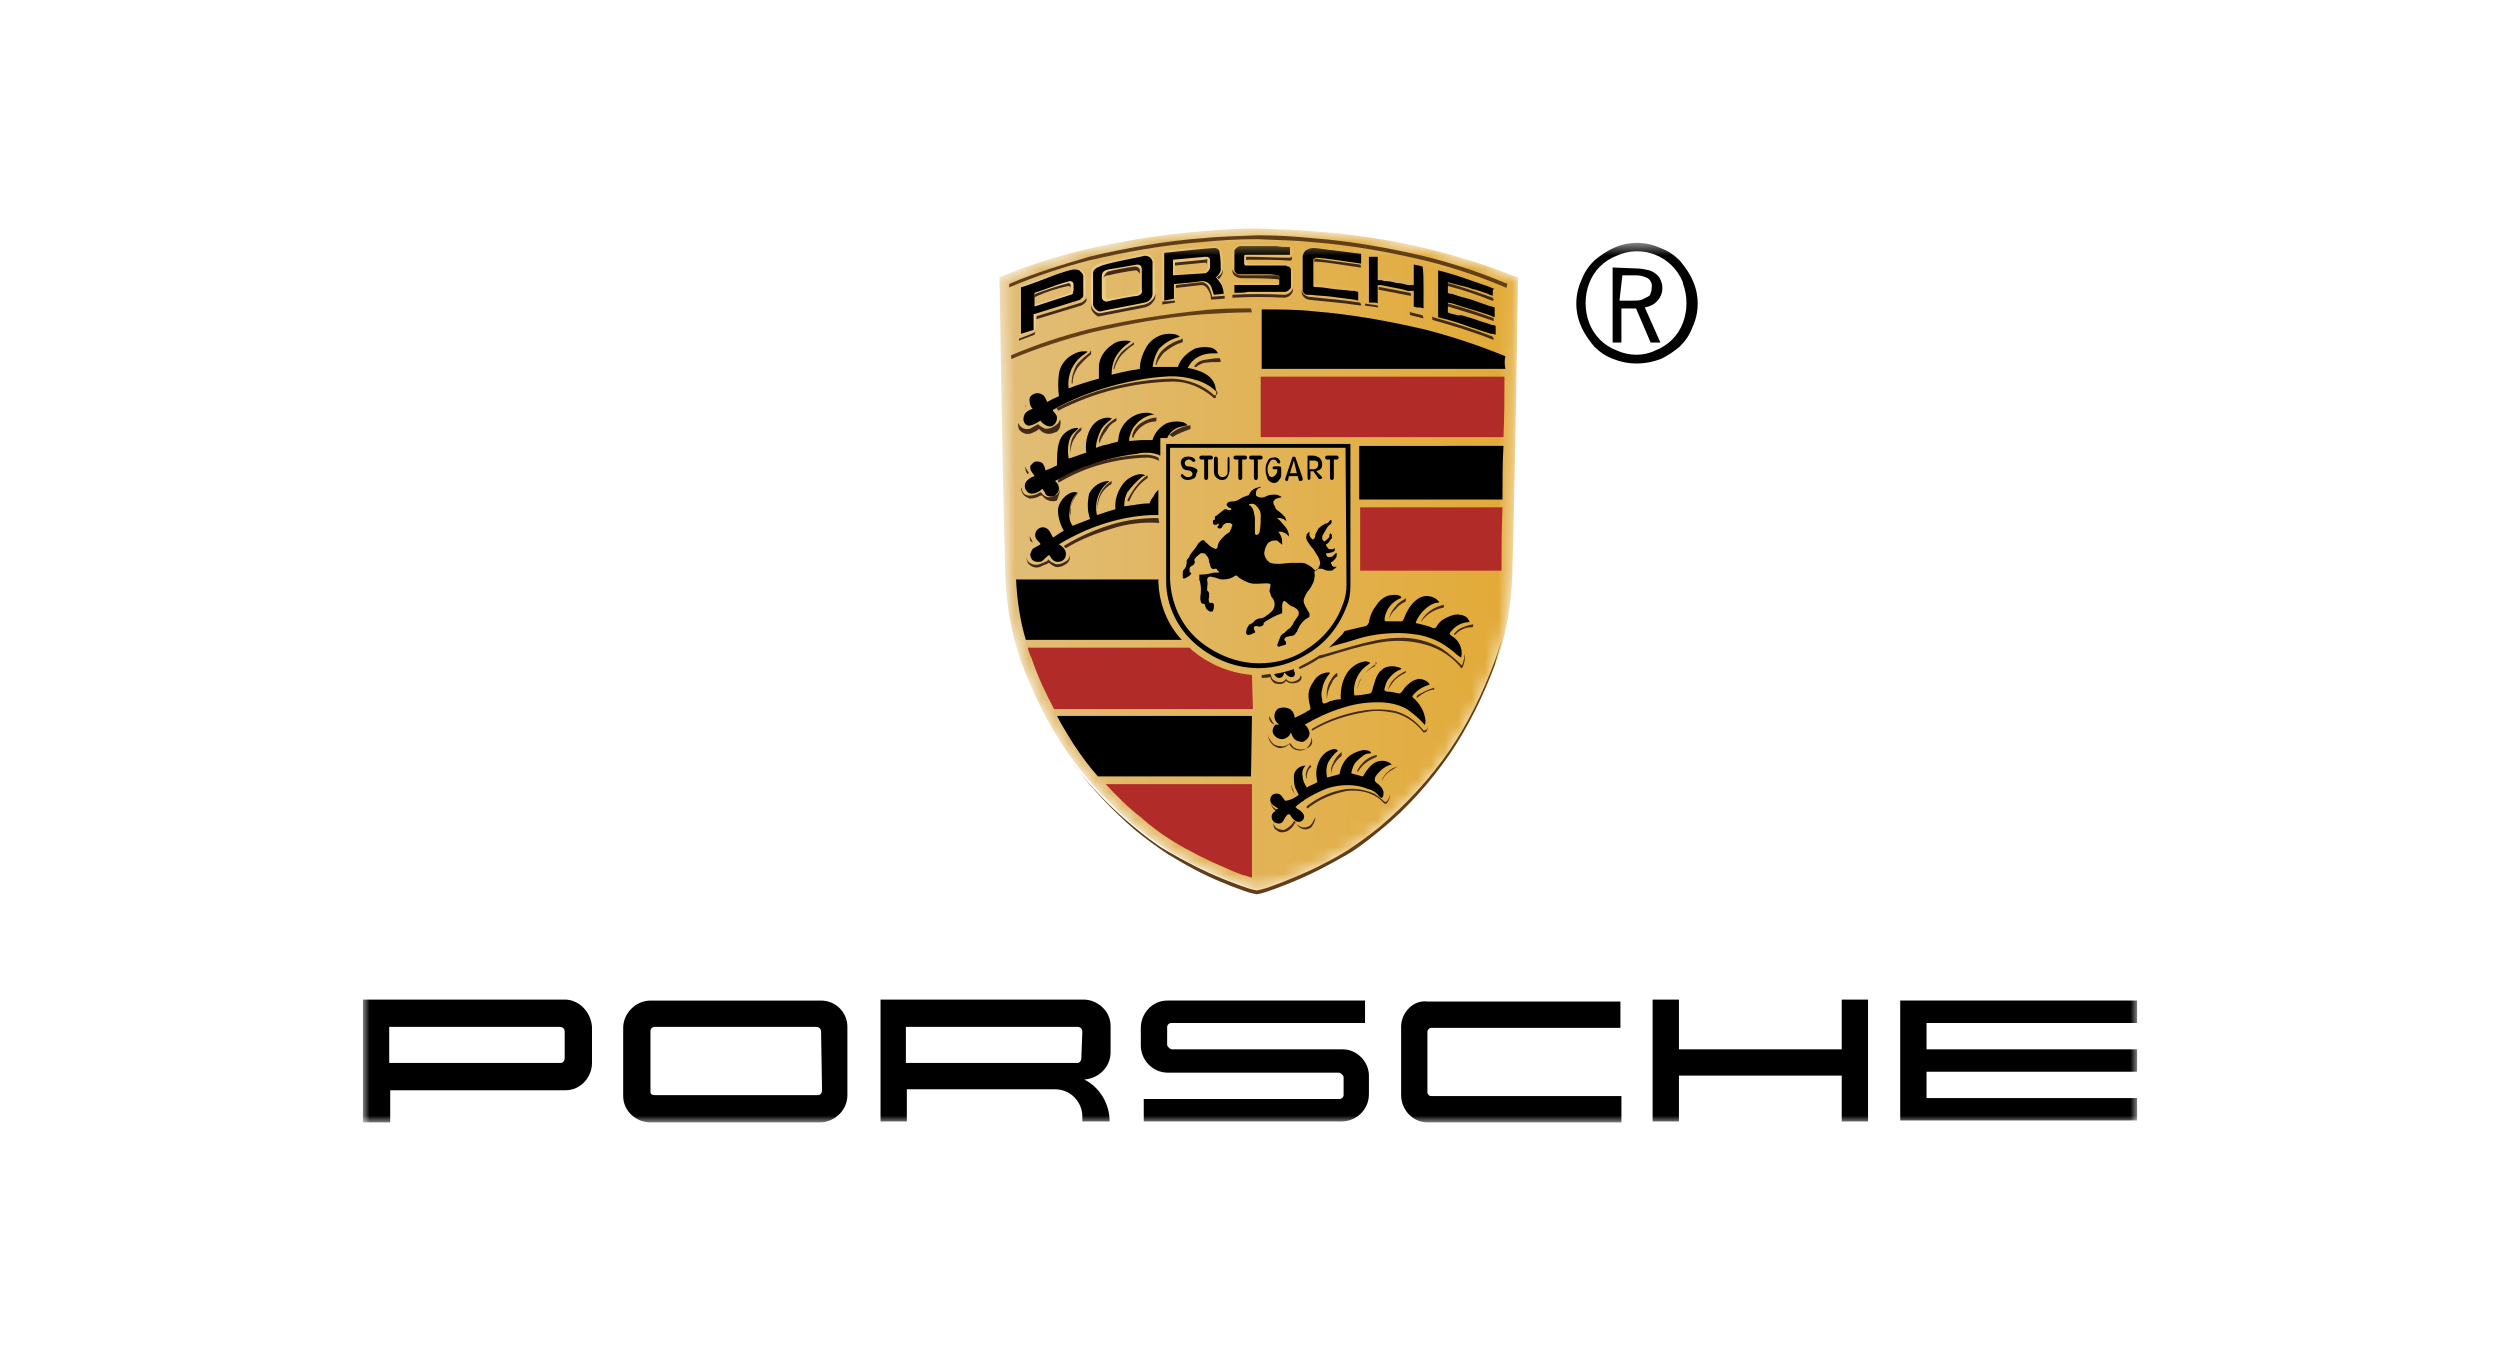 <?xml version="1.0" encoding="UTF-8"?> <svg xmlns="http://www.w3.org/2000/svg" xmlns:xlink="http://www.w3.org/1999/xlink" width="186" height="101" viewBox="0 0 186 101"><defs><path id="prefix__a" d="M19.508.493c-1.451 0-2.757.072-4.206.217-2.902.217-5.876.725-8.704 1.377-2.104.509-4.134 1.162-6.092 1.959-.073 0-.145.073-.145.073s.218 14.868.434 22.193c.073 2.176.436 4.279 1.161 6.383.87 2.321 1.958 4.568 3.337 6.599 1.45 2.104 3.19 3.989 5.149 5.658.798.652 1.595 1.233 2.466 1.812 1.306.799 2.755 1.524 4.206 2.104.508.217.87.362 1.306.508.362.145.797.29 1.233.362.435-.072.798-.217 1.233-.362.362-.146.798-.291 1.305-.508 1.451-.58 2.829-1.305 4.207-2.104.871-.507 1.668-1.16 2.466-1.812 1.958-1.596 3.699-3.554 5.15-5.658 1.377-2.031 2.466-4.278 3.336-6.599.725-2.031 1.088-4.207 1.16-6.383.218-7.325.435-22.193.435-22.193-.217-.073-.217-.073-.289-.073-1.96-.797-4.062-1.45-6.093-1.959C29.734 1.363 26.76.927 23.86.71 22.409.565 21.104.565 19.653.493h-.145z"></path><path id="prefix__d" d="M19.362.493c-1.449.072-2.755.072-4.206.217-2.901.217-5.875.653-8.703 1.377-2.031.509-4.134 1.162-6.092 1.959-.073.073-.146.073-.146.073S.433 18.987.65 26.312c.073 2.176.436 4.352 1.161 6.383.87 2.321 1.958 4.568 3.337 6.599 1.45 2.104 3.19 4.062 5.149 5.658.798.652 1.595 1.305 2.466 1.812 1.378.799 2.756 1.524 4.206 2.104.508.217.944.362 1.306.508.435.145.798.29 1.233.362.435-.072.87-.217 1.232-.362.436-.146.798-.291 1.306-.508 1.451-.58 2.901-1.305 4.207-2.104.87-.579 1.668-1.16 2.466-1.812 1.958-1.669 3.699-3.554 5.15-5.658 1.378-2.031 2.465-4.278 3.335-6.599.725-2.104 1.088-4.207 1.161-6.383.217-7.325.435-22.193.435-22.193s-.072-.073-.29-.073c-1.959-.797-3.99-1.45-6.092-1.959-2.829-.652-5.802-1.16-8.704-1.377-1.45-.145-2.756-.217-4.206-.217h-.146zM1.158 4.771s.073-.072.145-.072c1.886-.798 3.845-1.45 5.802-1.958 2.684-.654 5.513-1.16 8.342-1.378 1.449-.146 2.683-.218 4.061-.218h.145c1.451.072 2.683.072 4.061.218 2.757.218 5.584.724 8.341 1.378 2.03.579 3.989 1.16 5.874 1.958.073 0 .073.072.146.072 0 0 0 1.886-.073 4.642h-.073c-1.885-.798-3.844-1.45-5.874-1.958-2.684-.653-5.512-1.161-8.341-1.378-1.378-.145-2.61-.218-3.989-.218h-.145c-1.45 0-2.684.073-4.061.218-2.756.217-5.585.725-8.341 1.378-2.03.58-3.989 1.16-5.875 1.958h-.072c-.073-2.756-.073-4.642-.073-4.642zM19.87 6.512c1.378 0 2.612 0 3.917.145 2.756.218 5.584.725 8.341 1.378 1.957.508 3.916 1.161 5.874 1.958v.943H19.87V6.512zM1.303 9.993c1.886-.797 3.845-1.45 5.875-1.958 2.683-.653 5.512-1.16 8.341-1.378 1.232-.072 2.394-.145 3.626-.145l-.218 10.009h-6.019c-.145 0-.073 0 0-.073.435-.362.943-.58 1.45-.653.072-.072.072-.072 0-.145-.507-.507-1.233-.652-1.885-.435-.653.218-1.088.653-1.306 1.233 0 .073 0 .073-.072.073h-.943c-.073 0-.073-.073-.073-.145.073-.435.363-.798.725-1.016.363-.217.726-.362 1.088-.362v-.145l-.217-.218c-.29-.145-.653-.218-1.016-.145-1.088.073-1.886.943-1.958 1.958 0 .146.072.146-.073.218-.217.073-.652.073-.869.145 0 0-.073-.072-.073-.145.073-.435.29-.798.507-1.088.218-.218.435-.435.726-.58.072-.073.145-.073.072-.145-.508-.436-1.596.072-2.031.507-.434.581-.652 1.234-.579 1.886v.073c-.218.072-.509.218-.798.29v-.072c-.073-.509 0-.943.289-1.379.145-.217.291-.363.509-.508v-.072c-.218-.29-1.161-.072-1.451.217-.653.653-.653 1.233-.653 2.249 0 0-.072.217-.145.217-.073.072-.218.145-.363.145-.072 0-.072.073-.072 0 0 0-.073-.073-.073-.145-.218-.362-.725-.507-1.088-.289l-.072.072c-.29.217-.363.725-.073 1.016.073 0 .073.072 0 .072-.508.145-.725.652-.58 1.088.072.29.29.435.58.435.218 0 .508-.072.726-.217.072-.073.144-.073.144 0 .218.434.726.507 1.089.289.289-.217.435-.58.217-1.16 0-.073.072-.146.072-.146 1.959-1.16 4.207-1.739 6.456-1.812.29 0 .652.073.942.218h.073v1.957c0 .073-.073.073-.073.073-.435.29-.725.726-.87 1.16 0 .073 0 .073-.072.073-.436.072-.871.145-1.234.145-.072 0-.072-.073-.072-.073.29-.797.87-1.45 1.523-1.885v-.145c-.145-.145-.217-.217-.363-.217-.652-.073-1.378.217-1.812.724-.436.508-.654 1.161-.654 1.814-.072.073 0 .145-.072.145-.218.073-.507.145-.798.218l-.072-.073c-.146-.798.29-1.668 1.015-2.104.072-.072-.073-.218-.218-.218-.797-.071-1.522.363-1.885 1.089-.218.507-.218 1.088-.072 1.595 0 .073.072.145 0 .145-.146 0-.509.145-.654.218 0 0-.073 0-.073-.073-.144-.362-.144-.652-.071-1.015.144-.363.289-.725.58-1.015v-.072c-.291-.146-.509-.146-.798-.073-.363.145-.726.435-.943.797-.362.581-.29 1.161.072 2.031 0 .073.073.145 0 .145l-.289.145c0 .073-.073 0-.073 0-.145-.145-.29-.434-.435-.507-.291-.145-.58-.145-.871.073-.217.217-.29.58-.217.87.072.072.145.217.217.29.073 0 0 .072 0 .072-.072.145-.29.218-.362.29-.218.291-.218.653 0 .943.217.29.58.362.942.218.218-.073.363-.145.508-.218.073-.072.073-.145.146-.072.072.145.29.217.434.29.218.072.508 0 .726-.145.29-.145.434-.435.363-.725-.073-.218-.145-.436-.29-.581-.073-.072-.073-.072 0-.145 1.088-.58 2.248-1.087 3.408-1.45 1.16-.363 2.321-.508 3.481-.436h.073v3.99H1.594c-.073-4.424-.218-11.315-.291-16.102zm18.495 1.524h18.131c0 1.378 0 2.9-.072 4.496H19.798v-4.496zm7.325 7.977V16.666h10.734c0 1.306-.072 2.684-.072 3.989H27.123v-1.161zm.072 2.611v-.87h10.59c-.073 1.741-.073 3.336-.073 4.714H27.195v-3.844zm-.218 4.859v-.361h10.517c0 2.03-.434 4.061-1.087 5.947-.799 2.248-1.887 4.351-3.191 6.382-1.379 2.031-3.047 3.845-4.933 5.439-.724.654-1.523 1.233-2.32 1.741-1.234.798-2.612 1.451-3.99 2.03-.435.218-.869.364-1.233.508-.362.074-.724.218-.942.291V33.71c.218 0 .436-.072.653-.072 0 .072.072.145.072.217.072.218.217.29.435.362.29.073.508 0 .653-.217.217.217.508.29.798.145.217 0 .363-.217.363-.435 0-.145 0-.29-.072-.435l-.074-.146c.507-.217 1.016-.507 1.524-.87l.162-.107c.987-.242 3.792-1.271 5.567-1.271 1.161 0 2.321.218 3.337.799.507.289.942.724 1.378 1.16 0 0 0 .072.072.072l.072-.072c.146-.363.146-.726.146-1.089-.073-.58-.654-1.015-.799-1.16l.073-.073c.072 0 .145-.071.218-.144.362-.29.726-.436 1.16-.436.072 0 0-.072 0-.145-.072-.508-.798-.87-1.595-.724-.508.145-.943.434-1.233.869h-.145c-.218-.072-.435-.145-.726-.217-.145 0-.073-.073-.073-.073.218-.29.364-.579.654-.725.29-.218.652-.363 1.015-.435v-.073c-.145-.362-.435-.579-.798-.652-.507-.145-1.16-.072-1.595.29-.436.362-.797.87-.943 1.377 0 .073 0 .073-.072.073-.146-.073-.654-.073-.727-.073v-.072c.073-.289.218-.58.436-.798.145-.218.435-.435.725-.58h.073c.072-.072.072-.072 0-.144-.798-.509-1.885-.218-2.466.506-.29.436-.507.943-.653 1.451 0 0 0 .073-.072.073l-1.016.218-.144.072-.041.042c.575-.971.877-2.091.837-3.234zm-25.383-.289h10.661v.217c.073 1.596.653 3.119 1.741 4.279H2.319c-.436-1.523-.653-2.974-.725-4.496zm1.16 5.802c-.145-.29-.218-.508-.29-.797h12.039l.218.216c1.232 1.016 2.756 1.669 4.424 1.814h.072v2.538H4.422c-.653-1.232-1.233-2.465-1.668-3.771zm3.118 6.382c-.434-.726-.87-1.378-1.233-2.104h14.434v4.498H7.686c-.653-.726-1.233-1.524-1.814-2.394zm12.548 9.719c-.363-.146-.798-.29-1.233-.508-1.379-.58-2.684-1.232-3.99-2.03-.797-.508-1.595-1.088-2.32-1.742-.943-.724-1.813-1.595-2.611-2.465h10.879v6.963c-.218-.072-.435-.146-.725-.218zM11.53 8.253c-.581.435-.943 1.595-1.016 2.031 0 .072 0 .072-.072.072-.435.073-.943.146-1.378.29 0-.507.217-.871.507-1.233.29-.29.653-.58 1.016-.798.072 0 0-.072 0-.072-.58-.218-1.161-.218-1.668 0-.726.363-1.233 1.015-1.378 1.813-.073.29-.073.58-.073.87 0 .073-.073.073-.073.073-.508.218-1.014.363-1.45.508h-.073c0-.508.145-.944.363-1.378.218-.363.652-.581 1.015-.943v-.073c-.869-.29-1.667.073-2.32.798-.508.725-.653 1.524-.436 2.321 0 .072 0 .145-.072.145-.217.073-.362.145-.508.218-.072 0-.072-.073-.072-.073-.218-.581-.943-.508-1.233-.29-.363.218-.508.652-.29 1.015.072 0 0 .073 0 .073-.508.217-.653.797-.436 1.233.145.29.581.435.871.29.145-.073.363-.218.507-.29h.073v.072c.29.363.798.435 1.16.145.218-.145.363-.217.436-.507 0-.217-.073-.435-.218-.581-.073 0 0-.072 0-.072 2.683-1.378 5.657-2.103 8.631-2.175 1.087.072 2.176.434 2.974 1.16.072.072.072.072.145.072.073-.072.145-.072.145-.145.144-.508-.072-1.015-.436-1.378-.29-.363-.724-.653-1.232-.725v-.073c.145-.217.363-.362.652-.435.435-.072.798-.072 1.233-.072.072 0 .072-.073.072-.073-.145-.436-.579-.798-1.088-.798-.506-.072-1.015 0-1.305-.29-.434.29-.797.652-1.015 1.161 0 .072-.073.072-.073.072H12.11c.072-.436.218-.798.508-1.088.362-.362.87-.653 1.378-.798.073 0 .073-.072.073-.072-.146-.145-.291-.29-.436-.363-.224-.067-.456-.1-.685-.1-.513 0-1.017.162-1.418.463zm15.303 24.876c-.362.218-.652.509-.798.871-.218.507-.29 1.016-.362 1.595l-.074.072c-.216.074-.434.074-.652.146 0 0-.072 0-.072-.072-.073-.507 0-1.016.29-1.524.145-.217.29-.362.434-.507 0 0 .074-.072 0-.072h-.072c-.434-.073-.942 0-1.306.217-.507.29-.87.798-.942 1.379-.072.433 0 .797.072 1.232v.073l-.725.362h-.072c-.072-.29-.29-.58-.581-.725-.289-.145-.651-.073-.943.072-.217.073-.362.291-.435.436-.144.362 0 .725.291.943v.072c-.218.073-.218.145-.363.362-.145.29-.072.654.072.944.291.434.871.58 1.306.289.072 0 .072-.073.145-.073 0 0 .073 0 .073.073.072.145.145.218.29.291.291.144.652.144.942 0 .291-.146.509-.508.436-.87 0-.218-.073-.364-.218-.508 0 0 0-.074.073-.074 1.233-.724 2.611-1.16 3.989-1.378.725-.144 1.45-.071 2.176.074.507.144.942.362 1.305.652.291.218.58.508.798.798.072 0 .145 0 .218-.072.145-.363.145-.726 0-1.088-.146-.435-.436-.871-.798-1.234v-.072c0-.072 0-.072.073-.146.289-.289.725-.507 1.16-.579.072 0 .072-.072.072-.072C32.418 34 31.692 33.783 31.04 34c-.436.145-.726.435-.943.87l-.072.073c-.218 0-.509-.073-.654-.073-.073 0-.073-.072-.073-.072.073-.218.218-.436.363-.653.218-.29.582-.507.943-.653 0 0 .073 0 .073-.072-.218-.291-.58-.436-.943-.436-.508 0-.943.145-1.233.508-.363.436-.653.943-.725 1.524 0 .072-.073.072-.073.072-.218 0-.362.072-.58.072v-.072c0-.29.072-.581.218-.798.29-.507.652-.87 1.16-1.161.072-.072.072-.145.072-.145-.229-.085-.468-.126-.706-.126-.366 0-.726.096-1.034.271zm-2.031 6.092c-.435.218-.797.654-.942 1.161-.073.363-.073.799 0 1.161v.072l-.436.218h-.073c-.29-.508-.218-1.088.146-1.523 0 0 .072-.072 0-.072-.436-.073-.797.072-1.088.362-.29.363-.436.871-.218 1.378.073.217.145.363.218.508 0 0 .073.073 0 .073-.145.072-.218.144-.29.218h-.073c-.145-.218-.362-.436-.58-.509-.218-.073-.508 0-.653.145-.29.29-.29.725 0 1.016.073.072.218.145.291.217v.073c-.146.145-.291.29-.364.435-.145.29-.072.58.146.798.144.145.362.217.58.145.29-.072.58-.363.725-.653h.073c.145.218.29.363.508.435.217.073.507 0 .652-.145.218-.218.363-.508.218-.797-.073-.146-.218-.363-.435-.436 0 0 0-.072.072-.145.798-.653 1.814-1.088 2.902-1.306.724-.072 1.45 0 2.102.363.29.146.508.364.726.58 0 0 .072.073.145 0 .29-.29.362-.798.072-1.088-.145-.145-.289-.29-.435-.362.146-.29.363-.58.58-.798.218-.145.363-.218.58-.291.074 0 .074-.072 0-.072-.217-.507-1.232-.507-1.74-.217-.29.217-.508.507-.726.798 0 0 0 .072-.072.072l-.436-.145v-.073c.292-.579.799-1.014 1.452-1.16v-.072c-.218-.58-1.378-.508-1.886-.146-.508.364-.87.871-1.016 1.451v.073c-.144.072-.289.072-.434.144 0 0-.073 0-.073-.072-.073-.29 0-.581.145-.797l.652-.871v-.146c-.145-.108-.326-.162-.507-.162s-.363.054-.508.162z"></path><path id="prefix__f" d="M16.695 1.16v1.306c0 .29.362.508.652.508.943 0 1.813 0 2.684.072.073 0 .145.073.145.146v.289c0 .073 0 .073-.072.073-1.088 0-2.177-.073-3.264 0-.073 0-.073 0-.073.072l-.072.798v.073c1.305-.073 2.611-.073 3.843 0 .29 0 .581-.218.653-.508V2.683c0-.29-.29-.434-.507-.507-.871-.072-1.959 0-2.829-.072-.073 0-.073-.073-.073-.073v-.29c0-.073.073-.073.073-.073.943 0 2.249 0 3.191.073.073 0 .145-.073.145-.145V.871c-.072 0-.145-.145-.218-.145-1.16-.073-2.465-.073-3.698-.073-.218 0-.58.218-.58.507zm-5.222 0v3.772l.942-.145V3.699l1.959-.218c.145 0 .362.073.507.363.145.217.218.435.218.726l.943-.073h.072c.073-.581-.218-1.016-.579-1.378.289-.145.434-.363.434-.653 0-.362 0-.798-.073-1.161-.072-.289-.289-.507-.579-.507-.87 0-2.757.289-3.844.362zm.942.871l2.248-.218c.073 0 .145.073.145.146l.073.361c0 .146-.145.291-.29.363l-2.176.218v-.87zm9.357-.508v2.466c0 .29.217.508.507.581 1.232.144 2.466.217 3.844.434 0 0 .072 0 .072-.072v-.871l-.072-.072c-.942-.145-2.176-.29-3.263-.363-.073 0-.146-.072-.146-.145V1.886c0-.073.073-.073.146-.073 1.087.073 2.175.291 3.263.436 0 0 .072 0 .072-.073v-.798s0-.073-.072-.073c-1.088-.218-1.958-.289-3.481-.434-.435 0-.798.289-.87.652zm4.859-.145c0 .581-.072 2.974-.072 3.699.289.072.652.072.942.145 0 0 .072 0 .072-.073V3.844h.074c.797.145 1.522.29 2.247.435 0 0 .073 0 .073.073v1.233c0 .072 0 .072.073.072l.87.218h.072c.073-.943.073-2.394.073-3.626v-.073c-.291-.072-.58-.145-.943-.217l-.072.072c0 .435 0 .87-.073 1.306-.724-.145-1.596-.363-2.32-.436V1.523s0-.073-.074-.073c-.29-.072-.58-.072-.87-.145 0 0-.072 0-.072.073zm-19.727.653c-.218.073-.363.145-.509.289-.145.146-.217.291-.217.436v2.321c0 .217.072.362.217.58.073.145.218.218.436.218 1.088-.218 2.248-.436 3.336-.653.218-.073.435-.145.58-.363.145-.145.217-.289.217-.507l-.072-2.393c0-.146-.072-.291-.217-.436-.145-.145-.29-.145-.435-.145-1.088.145-2.249.435-3.336.653zm.362 2.466V3.046c0-.072 0-.145.072-.218.073-.072.145-.072.218-.145.581-.145 1.378-.29 1.958-.363.073 0 .145 0 .218.073.072.073.145.145.145.218l-.073 1.45c0 .073 0 .145-.072.218-.073.073-.145.073-.218.073-.58.145-1.45.29-2.031.362h-.145c-.072-.072-.072-.144-.072-.217zm24.369 1.595l.073.073c1.522.435 2.973.87 4.424 1.45.072 0 .072-.072.072-.072v-.87l-.072-.073c-1.088-.435-2.248-.798-3.409-1.088-.072 0-.072-.073-.072-.073v-.362h.072c1.161.29 2.393.725 3.409 1.088V5.149c0-.072-.072-.072-.072-.072-1.016-.435-2.176-.798-3.337-1.088l-.072-.073v-.362h.072c1.161.29 2.467.798 3.337 1.088.072 0 .144 0 .144-.072v-.654s0-.072-.072-.072c-1.451-.58-2.902-1.016-4.424-1.451-.073 1.233-.073 2.394-.073 3.699zM.956 3.771c-.073 0-.073.073-.073.073V7.47s.943-.362 1.161-.435V5.802l3.337-1.015c.145-.073.217-.145.29-.217.072-.073.145-.218.072-.291V3.046c0-.145-.072-.29-.217-.435-.145-.145-.363-.145-.581-.145-1.306.362-2.684.871-3.989 1.305zm1.016.653l.072-.072c.798-.291 1.595-.581 2.466-.798.073 0 .144.072.144.145 0 .145.073.29.073.435 0 .072-.144.218-.217.218l-2.466.797h-.072v-.725z"></path><path id="prefix__i" d="M0 0.562L132 0.562 132 66 0 66z"></path><linearGradient id="prefix__b" x1=".174%" x2="99.626%" y1="50%" y2="50%"><stop offset="0%" stop-color="#E1BD77"></stop><stop offset="100%" stop-color="#E2AA36"></stop></linearGradient><linearGradient id="prefix__g" x1=".001%" x2="100.001%" y1="50.001%" y2="50.001%"><stop offset="0%" stop-color="#FFE2A8"></stop><stop offset="100%" stop-color="#D1A149"></stop></linearGradient></defs><g fill="none" fill-rule="evenodd"><g transform="translate(74 16.508)"><mask id="prefix__c" fill="#fff"><use xlink:href="#prefix__a"></use></mask><path fill="url(#prefix__b)" d="M19.508.493c-1.451 0-2.757.072-4.206.217-2.902.217-5.876.725-8.704 1.377-2.104.509-4.134 1.162-6.092 1.959-.073 0-.145.073-.145.073s.218 14.868.434 22.193c.073 2.176.436 4.279 1.161 6.383.87 2.321 1.958 4.568 3.337 6.599 1.45 2.104 3.19 3.989 5.149 5.658.798.652 1.595 1.233 2.466 1.812 1.306.799 2.755 1.524 4.206 2.104.508.217.87.362 1.306.508.362.145.797.29 1.233.362.435-.072.798-.217 1.233-.362.362-.146.798-.291 1.305-.508 1.451-.58 2.829-1.305 4.207-2.104.871-.507 1.668-1.16 2.466-1.812 1.958-1.596 3.699-3.554 5.15-5.658 1.377-2.031 2.466-4.278 3.336-6.599.725-2.031 1.088-4.207 1.16-6.383.218-7.325.435-22.193.435-22.193-.217-.073-.217-.073-.289-.073-1.96-.797-4.062-1.45-6.093-1.959C29.734 1.363 26.76.927 23.86.71 22.409.565 21.104.565 19.653.493h-.145z" mask="url(#prefix__c)"></path></g><path fill="#B12B28" d="M111.93 28.024H93.798v4.497h18.06c.072-1.596.072-3.119.072-4.497zm-.146 9.72h-10.588v4.713h10.516c0-1.378 0-2.974.072-4.714zm-18.64 12.473c-1.667-.145-3.19-.797-4.423-1.813l-.217-.217h-12.04c.072.29.145.507.29.797.435 1.306 1.015 2.54 1.668 3.771h14.796l-.073-2.538zm0 8.123H82.267c.798.871 1.668 1.742 2.61 2.466.726.654 1.524 1.234 2.322 1.741 1.306.798 2.61 1.451 3.989 2.031.435.217.87.362 1.233.508.29.072.508.145.725.217V58.34z"></path><g><path fill="#613E18" d="M36.784 29.809c-.217.943-.58 1.886-.58 1.886-.87 2.32-1.958 4.569-3.336 6.6-1.45 2.102-3.19 3.988-5.149 5.657-.798.652-1.596 1.232-2.466 1.813-1.306.797-2.756 1.523-4.207 2.103-.508.218-.87.362-1.306.508-.362.145-.797.29-1.232.362-.435-.072-.798-.217-1.233-.362-.363-.146-.798-.29-1.306-.508-1.45-.58-2.829-1.306-4.206-2.103-.87-.508-1.668-1.161-2.466-1.813-1.669-1.378-3.119-2.901-4.425-4.57l.073.073c1.305 1.74 2.828 3.336 4.497 4.787.798.652 1.595 1.233 2.466 1.813 1.305.797 2.61 1.523 4.061 2.103.508.218.87.363 1.306.508.362.145.798.29 1.233.362.435-.072.797-.217 1.232-.362.363-.145.798-.29 1.306-.508 1.451-.58 2.83-1.306 4.207-2.103.87-.507 1.668-1.161 2.466-1.813 1.958-1.596 3.7-3.554 5.15-5.657 1.377-2.031 2.465-4.28 3.335-6.6.218-.798.435-1.451.58-2.176M37.075 3.916c-.073 0-.073-.072-.146-.072-1.885-.798-3.843-1.45-5.875-1.959C28.3 1.232 25.471.725 22.641.507c-1.378-.145-2.61-.145-4.06-.217h-.146c-1.378 0-2.61.072-4.062.217-2.828.218-5.657.725-8.413 1.378-1.958.508-3.916 1.161-5.802 1.96 0 0-.072 0-.072.071v-.29l.145-.072c1.886-.798 3.844-1.379 5.802-1.959C8.79.942 11.617.435 14.446.217 15.824.072 17.057.072 18.508 0h.145c1.378 0 2.61.073 4.061.218 2.83.218 5.657.725 8.414 1.378 2.03.508 3.988 1.161 5.874 1.96.073 0 .073 0 .145.071l-.072.29zM18.145 5.73c-1.233 0-2.394.072-3.626.145-2.829.217-5.658.725-8.414 1.378C4.147 7.76 2.117 8.413.231 9.21v-.29c1.886-.798 3.844-1.45 5.874-1.958 2.756-.653 5.585-1.088 8.341-1.378 1.233-.146 2.393-.146 3.627-.146l.072.29z" transform="translate(75 17.508)"></path><path fill="#432918" d="M28.154 42.139h-.146c-.217-.219-.435-.363-.725-.58-.652-.29-1.378-.436-2.103-.363-1.088.145-2.03.58-2.9 1.233-.073.072-.073.072-.073.145l.072.073c.798-.654 1.813-1.088 2.901-1.306.725-.072 1.451 0 2.103.361.29.147.508.364.725.581h.146c.145-.145.29-.434.217-.653 0 .218-.072.362-.217.508zm2.974-5.367c-.074.072-.146.072-.218.072-.218-.29-.508-.58-.798-.799-.363-.29-.798-.507-1.306-.651-.725-.146-1.45-.146-2.175-.072-1.45.216-2.756.651-3.99 1.377l-.072.073.072.072c1.234-.726 2.612-1.16 3.99-1.379.725-.144 1.45-.072 2.175.073.508.146.943.364 1.306.654.29.218.58.508.798.797.072 0 .144 0 .218-.072.072-.145.144-.364.144-.508 0 .145-.072.29-.144.363zM23.15 31.26c-.508.361-1.016.58-1.523.87l.073.145c.508-.218 1.015-.508 1.45-.798h.072c.798-.218 3.845-1.305 5.73-1.305 1.161 0 2.321.216 3.337.797.508.29 1.015.726 1.378 1.16 0 0 0 .073.072.073 0 0 .072 0 .072-.072.146-.29.218-.654.146-1.016 0 .29-.073.58-.146.797l-.072.073c-.072 0-.072-.073-.072-.073-.436-.434-.87-.797-1.378-1.16-1.016-.58-2.176-.87-3.337-.798-1.885 0-4.932 1.162-5.802 1.306zM11.182 21.032c0 .072-.072.072 0 0-1.233 0-2.393.145-3.554.508-1.16.363-2.32.87-3.409 1.523-.072.073-.072.073 0 .145l.073.073c1.088-.654 2.176-1.088 3.41-1.451 1.087-.363 2.32-.508 3.48-.436h.073l-.073-.361zm0-4.497c-.29-.146-.653-.218-.943-.218-2.248.072-4.497.653-6.455 1.813 0 0-.072.073-.072.145 0 .073.072.146.072.146s0-.073.073-.073c1.958-1.16 4.207-1.74 6.455-1.813.29 0 .58.072.87.217h.073l-.073-.216zm4.352-4.714c0 .073-.073.073-.145.073-.073 0-.073 0-.145-.072-.798-.726-1.886-1.088-2.974-1.162-2.973.074-5.947.799-8.63 2.177 0 0-.073.072 0 .072.072.072.072.072.072.146 2.683-1.378 5.585-2.104 8.558-2.176 1.088 0 2.103.434 2.974 1.16 0 .073.072.073.145.073.072 0 .072-.073.072-.146 0-.145.073-.363 0-.508.145.219.145.29.073.364zM3.857 13.708c-.073.29-.218.362-.435.508-.218.145-.508.216-.726.145-.145-.074-.29-.146-.435-.29H2.19c-.145.072-.363.216-.508.29-.29.144-.725 0-.87-.29 0 0 0-.073-.073-.073V13.78v.072c0 .218 0 .364.073.58.218.29.58.435.943.29.145-.072.362-.144.507-.29h.073c.29.364.798.435 1.16.218h.073c.145-.072.217-.218.29-.363.072-.362.072-.507 0-.58.072-.072.072-.072 0 0zm11.894-4.57c-.435 0-.798.072-1.233.146-.29.071-.507.217-.653.434v.073h.146c.145-.145.362-.218.507-.29.435-.072.798-.072 1.233-.072 0 0 .073 0 .073-.074l-.073-.216c.073-.073.073-.073 0 0zm-2.9-1.377c-.509.144-1.016.434-1.379.798-.29.29-.435.652-.507 1.088h.072c.073-.292.29-.582.508-.872.435-.363.87-.652 1.378-.798.072 0 .072-.072.072-.072v-.218c-.072 0-.072 0-.145.074zm-3.409.144s0 .072 0 0c-.363.29-.726.507-1.016.798-.29.363-.508.799-.58 1.234 0 0 0 .072.072 0 .073-.364.291-.726.508-1.016.29-.29.58-.58.943-.798v-.145l.073-.072zm-3.337.798c-.363.29-.725.58-1.015.944-.218.434-.363.87-.363 1.377H4.8c0-.434.145-.797.362-1.16.29-.363.653-.726 1.016-1.016v-.29c-.073.072-.073.146-.073.146zm6.165 6.31l.072-.072c.363-.219.798-.364 1.161-.509.072 0 .072 0 .072-.145v-.145h-.072c-.508.074-1.016.29-1.45.654-.073.072-.146.072 0 .072l.217.146zm-1.233-1.45c-.362 0-.725.144-1.088.362-.362.217-.652.58-.725 1.015 0 .074 0 .074.073.146.145-.364.362-.654.652-.87.29-.218.653-.364 1.016-.364.072 0 .072-.072.072-.145v-.145c.073-.071.073 0 0 0zm-3.046.072c-.29.146-.508.363-.725.58-.218.29-.436.652-.508 1.088 0 .072 0 .072.072.145.073-.363.291-.652.508-.943.145-.29.363-.508.653-.653.073 0 .073-.072.073-.145v-.145l-.073.074zm-2.539.652c-.217.145-.362.29-.507.508-.29.435-.363.87-.29 1.379v.072c0-.435.072-.87.362-1.232.073-.218.29-.364.435-.508v-.219zm3.41 5.44s.072.073 0 0l.145.073c.29-.726.725-1.306 1.377-1.74v-.29.072c-.652.434-1.16 1.16-1.523 1.886zm-1.16-1.45c-.727.435-1.162 1.305-1.017 2.104-.072-.799.363-1.523 1.016-1.887v-.218zm-2.467.797c-.29.29-.435.653-.58 1.016-.073.29-.073.58 0 .799v-.654c.072-.363.29-.724.507-1.015v-.072l.073-.073c.072 0 .072 0 0 0zm-3.77-1.305c.071-.072.071-.072.071-.144-.145-.145-.217-.291-.217-.436-.073.218 0 .436.145.58zm2.392 1.016c0 .218-.145.508-.363.58-.362.218-.798.146-1.015-.217 0 0-.145-.073-.145 0-.218.145-.508.216-.725.216-.29 0-.508-.145-.58-.434 0-.072-.073-.145-.073-.218 0 .146 0 .218.073.363.072.29.362.436.58.508.29 0 .58-.072.797-.218h.145c.218.363.726.508 1.088.363.073-.29.218-.436.218-.944zm.725 5.003c0 .218-.145.436-.363.509-.217.145-.507.218-.725.145-.145-.073-.362-.145-.435-.29-.072-.074-.072 0-.145.072-.145.073-.29.145-.508.218-.29.145-.725.073-.942-.218-.073-.146-.145-.29-.145-.508 0 .217.072.435.145.652.217.292.58.437.942.292.145-.073.29-.145.508-.218.073-.073.073-.073.145-.073.145.146.29.218.435.29.218.073.508 0 .725-.144.29-.146.435-.437.363-.727zm-2.756-.87c.073 0 .073-.072 0 0 0-.145-.072-.29-.145-.363 0-.072-.072-.145-.072-.216 0 .145 0 .29.072.434.073 0 .145.073.145.146zM1.32 12.766s.072-.072 0-.072c-.073-.073-.073-.218-.073-.364 0 .146 0 .29.073.435zm18.64 30.1c.072-.075.072-.075.072-.147-.29-.072-.508-.362-.508-.652 0 .362.217.652.435.798zm2.538 1.014c-.146.146-.436.218-.654.146-.217-.073-.434-.218-.507-.436h-.073c-.144.29-.435.508-.725.654-.217 0-.435-.075-.58-.147-.145-.144-.218-.29-.218-.507 0 .508.073.58.218.654.145.143.363.216.653.143.29-.072.58-.361.725-.652h.073c.144.218.29.362.507.434.217.075.508 0 .653-.143.145-.218.29-.436.29-.727-.145.29-.218.436-.362.58zm-1.16-2.248c.072-.072 0-.072 0 0-.074-.218-.146-.435-.218-.58-.073-.145-.073-.29-.073-.509 0 .218 0 .436.073.654l.217.434zm1.16-2.248c-.29.29-.436.724-.29 1.087 0-.362.072-.725.362-.942-.072-.073-.072-.145-.072-.145 0-.074 0 0 0 0zm2.32-.944c-.29.218-.508.508-.652.87-.146.219-.146.509-.146.799v.073c0-.218.073-.436.146-.653.144-.29.362-.58.652-.798v-.29c0-.072 0 0 0 0zm2.611.218c-.653.146-1.16.58-1.45 1.16v.074h.072c.291-.508.798-.871 1.378-1.088v-.145zm1.523.87c-.217.073-.435.145-.58.29-.29.218-.508.508-.58.798.145-.29.29-.508.58-.724.218-.146.363-.218.58-.363.073.145.073.072 0 0 .073 0 .073 0 0 0zM22.28 38.15c-.29.145-.653.145-.943 0-.145-.073-.217-.218-.29-.29l-.073-.074c-.217.145-.435.29-.725.218-.29 0-.58-.145-.725-.434-.145-.147-.218-.364-.218-.58 0 .29.073.506.218.724.145.218.362.363.652.436.291 0 .508-.073.726-.29 0 0 .072 0 .072.072.073.145.218.218.29.29.29.145.653.145.87 0 .291-.218.436-.508.436-.87.145.434 0 .653-.29.798zm-.508-5.512c0 .29-.145.434-.362.507-.29.144-.58.072-.726-.146-.145.218-.362.29-.652.218-.218-.072-.363-.145-.436-.362 0-.072-.072-.145-.072-.217-.218 0-.435.072-.653.072v.218c.218 0 .435 0 .653-.073 0 .073 0 .145.072.218.073.145.218.29.436.29.217.072.507 0 .652-.218.218.217.508.217.798.144.218-.072.362-.217.362-.434-.072-.072-.072-.145-.072-.217zm12.837-3.7s0 .074 0 0c-.434.074-.87.219-1.16.436l-.218.218-.072.072.072.072c.073-.073.146-.073.146-.145.362-.29.725-.434 1.16-.434.072 0 .072-.145.072-.218zm-2.176-1.45c-.362.073-.724.218-1.014.436-.29.216-.508.434-.654.724 0 0-.072.073 0 .073.146-.218.364-.436.58-.58.29-.217.654-.362 1.016-.435.072 0 .072-.072.072-.072v-.146c.074 0 0 0 0 0zm-2.9-.436c-.29.146-.58.364-.726.582-.217.216-.362.506-.435.796v.073c.073-.218.218-.508.435-.652.218-.29.436-.435.726-.58.072 0 .072-.146.072-.29l-.072.071zm-9.719 9.358c0-.074 0-.074 0 0-.145-.218-.29-.436-.363-.654-.072.29.073.508.363.654-.073 0-.073 0 0 0zm4.642-3.845c-.218.145-.363.363-.436.508-.29.434-.362.943-.29 1.45 0-.436.146-.87.363-1.234.073-.217.217-.361.435-.507-.072-.144 0-.217-.072-.217.072-.072 0 0 0 0zm2.901-.653c-.508.29-.87.726-1.16 1.16-.146.29-.219.508-.219.797v.075c0-.291.073-.51.218-.8.218-.506.653-.87 1.088-1.087.073-.073.073-.218.073-.363.072.146.072.218 0 .218zm2.248.508c-.362.145-.653.362-.943.652-.217.217-.29.435-.362.653v.072c.072-.216.217-.362.362-.58.218-.29.581-.508.871-.652l.072-.072v-.074c.072 0 0 0 0 0zm2.104 1.233c0 .145 0 .145-.074.145-.434.072-.797.29-1.16.58l-.072.072v-.073c0-.072 0-.144.145-.218.29-.143.653-.361 1.161-.506 0 .072 0 0 0 0z" transform="translate(75 17.508)"></path></g><g transform="translate(74 16.508)"><mask id="prefix__e" fill="#fff"><use xlink:href="#prefix__d"></use></mask><path d="M19.362.493c-1.449.072-2.755.072-4.206.217-2.901.217-5.875.653-8.703 1.377-2.031.509-4.134 1.162-6.092 1.959-.073.073-.146.073-.146.073S.433 18.987.65 26.312c.073 2.176.436 4.352 1.161 6.383.87 2.321 1.958 4.568 3.337 6.599 1.45 2.104 3.19 4.062 5.149 5.658.798.652 1.595 1.305 2.466 1.812 1.378.799 2.756 1.524 4.206 2.104.508.217.944.362 1.306.508.435.145.798.29 1.233.362.435-.072.87-.217 1.232-.362.436-.146.798-.291 1.306-.508 1.451-.58 2.901-1.305 4.207-2.104.87-.579 1.668-1.16 2.466-1.812 1.958-1.669 3.699-3.554 5.15-5.658 1.378-2.031 2.465-4.278 3.335-6.599.725-2.104 1.088-4.207 1.161-6.383.217-7.325.435-22.193.435-22.193s-.072-.073-.29-.073c-1.959-.797-3.99-1.45-6.092-1.959-2.829-.652-5.802-1.16-8.704-1.377-1.45-.145-2.756-.217-4.206-.217h-.146zM1.158 4.771s.073-.072.145-.072c1.886-.798 3.845-1.45 5.802-1.958 2.684-.654 5.513-1.16 8.342-1.378 1.449-.146 2.683-.218 4.061-.218h.145c1.451.072 2.683.072 4.061.218 2.757.218 5.584.724 8.341 1.378 2.03.579 3.989 1.16 5.874 1.958.073 0 .073.072.146.072 0 0 0 1.886-.073 4.642h-.073c-1.885-.798-3.844-1.45-5.874-1.958-2.684-.653-5.512-1.161-8.341-1.378-1.378-.145-2.61-.218-3.989-.218h-.145c-1.45 0-2.684.073-4.061.218-2.756.217-5.585.725-8.341 1.378-2.03.58-3.989 1.16-5.875 1.958h-.072c-.073-2.756-.073-4.642-.073-4.642zM19.87 6.512c1.378 0 2.612 0 3.917.145 2.756.218 5.584.725 8.341 1.378 1.957.508 3.916 1.161 5.874 1.958v.943H19.87V6.512zM1.303 9.993c1.886-.797 3.845-1.45 5.875-1.958 2.683-.653 5.512-1.16 8.341-1.378 1.232-.072 2.394-.145 3.626-.145l-.218 10.009h-6.019c-.145 0-.073 0 0-.073.435-.362.943-.58 1.45-.653.072-.072.072-.072 0-.145-.507-.507-1.233-.652-1.885-.435-.653.218-1.088.653-1.306 1.233 0 .073 0 .073-.072.073h-.943c-.073 0-.073-.073-.073-.145.073-.435.363-.798.725-1.016.363-.217.726-.362 1.088-.362v-.145l-.217-.218c-.29-.145-.653-.218-1.016-.145-1.088.073-1.886.943-1.958 1.958 0 .146.072.146-.073.218-.217.073-.652.073-.869.145 0 0-.073-.072-.073-.145.073-.435.29-.798.507-1.088.218-.218.435-.435.726-.58.072-.073.145-.073.072-.145-.508-.436-1.596.072-2.031.507-.434.581-.652 1.234-.579 1.886v.073c-.218.072-.509.218-.798.29v-.072c-.073-.509 0-.943.289-1.379.145-.217.291-.363.509-.508v-.072c-.218-.29-1.161-.072-1.451.217-.653.653-.653 1.233-.653 2.249 0 0-.072.217-.145.217-.073.072-.218.145-.363.145-.072 0-.072.073-.072 0 0 0-.073-.073-.073-.145-.218-.362-.725-.507-1.088-.289l-.072.072c-.29.217-.363.725-.073 1.016.073 0 .073.072 0 .072-.508.145-.725.652-.58 1.088.072.29.29.435.58.435.218 0 .508-.072.726-.217.072-.073.144-.073.144 0 .218.434.726.507 1.089.289.289-.217.435-.58.217-1.16 0-.073.072-.146.072-.146 1.959-1.16 4.207-1.739 6.456-1.812.29 0 .652.073.942.218h.073v1.957c0 .073-.073.073-.073.073-.435.29-.725.726-.87 1.16 0 .073 0 .073-.072.073-.436.072-.871.145-1.234.145-.072 0-.072-.073-.072-.073.29-.797.87-1.45 1.523-1.885v-.145c-.145-.145-.217-.217-.363-.217-.652-.073-1.378.217-1.812.724-.436.508-.654 1.161-.654 1.814-.072.073 0 .145-.072.145-.218.073-.507.145-.798.218l-.072-.073c-.146-.798.29-1.668 1.015-2.104.072-.072-.073-.218-.218-.218-.797-.071-1.522.363-1.885 1.089-.218.507-.218 1.088-.072 1.595 0 .073.072.145 0 .145-.146 0-.509.145-.654.218 0 0-.073 0-.073-.073-.144-.362-.144-.652-.071-1.015.144-.363.289-.725.58-1.015v-.072c-.291-.146-.509-.146-.798-.073-.363.145-.726.435-.943.797-.362.581-.29 1.161.072 2.031 0 .073.073.145 0 .145l-.289.145c0 .073-.073 0-.073 0-.145-.145-.29-.434-.435-.507-.291-.145-.58-.145-.871.073-.217.217-.29.58-.217.87.072.072.145.217.217.29.073 0 0 .072 0 .072-.072.145-.29.218-.362.29-.218.291-.218.653 0 .943.217.29.58.362.942.218.218-.073.363-.145.508-.218.073-.072.073-.145.146-.072.072.145.29.217.434.29.218.072.508 0 .726-.145.29-.145.434-.435.363-.725-.073-.218-.145-.436-.29-.581-.073-.072-.073-.072 0-.145 1.088-.58 2.248-1.087 3.408-1.45 1.16-.363 2.321-.508 3.481-.436h.073v3.99H1.594c-.073-4.424-.218-11.315-.291-16.102zm18.495 1.524h18.131c0 1.378 0 2.9-.072 4.496H19.798v-4.496zm7.325 7.977V16.666h10.734c0 1.306-.072 2.684-.072 3.989H27.123v-1.161zm.072 2.611v-.87h10.59c-.073 1.741-.073 3.336-.073 4.714H27.195v-3.844zm-.218 4.859v-.361h10.517c0 2.03-.434 4.061-1.087 5.947-.799 2.248-1.887 4.351-3.191 6.382-1.379 2.031-3.047 3.845-4.933 5.439-.724.654-1.523 1.233-2.32 1.741-1.234.798-2.612 1.451-3.99 2.03-.435.218-.869.364-1.233.508-.362.074-.724.218-.942.291V33.71c.218 0 .436-.072.653-.072 0 .072.072.145.072.217.072.218.217.29.435.362.29.073.508 0 .653-.217.217.217.508.29.798.145.217 0 .363-.217.363-.435 0-.145 0-.29-.072-.435l-.074-.146c.507-.217 1.016-.507 1.524-.87l.162-.107c.987-.242 3.792-1.271 5.567-1.271 1.161 0 2.321.218 3.337.799.507.289.942.724 1.378 1.16 0 0 0 .072.072.072l.072-.072c.146-.363.146-.726.146-1.089-.073-.58-.654-1.015-.799-1.16l.073-.073c.072 0 .145-.071.218-.144.362-.29.726-.436 1.16-.436.072 0 0-.072 0-.145-.072-.508-.798-.87-1.595-.724-.508.145-.943.434-1.233.869h-.145c-.218-.072-.435-.145-.726-.217-.145 0-.073-.073-.073-.073.218-.29.364-.579.654-.725.29-.218.652-.363 1.015-.435v-.073c-.145-.362-.435-.579-.798-.652-.507-.145-1.16-.072-1.595.29-.436.362-.797.87-.943 1.377 0 .073 0 .073-.072.073-.146-.073-.654-.073-.727-.073v-.072c.073-.289.218-.58.436-.798.145-.218.435-.435.725-.58h.073c.072-.072.072-.072 0-.144-.798-.509-1.885-.218-2.466.506-.29.436-.507.943-.653 1.451 0 0 0 .073-.072.073l-1.016.218-.144.072-.041.042c.575-.971.877-2.091.837-3.234zm-25.383-.289h10.661v.217c.073 1.596.653 3.119 1.741 4.279H2.319c-.436-1.523-.653-2.974-.725-4.496zm1.16 5.802c-.145-.29-.218-.508-.29-.797h12.039l.218.216c1.232 1.016 2.756 1.669 4.424 1.814h.072v2.538H4.422c-.653-1.232-1.233-2.465-1.668-3.771zm3.118 6.382c-.434-.726-.87-1.378-1.233-2.104h14.434v4.498H7.686c-.653-.726-1.233-1.524-1.814-2.394zm12.548 9.719c-.363-.146-.798-.29-1.233-.508-1.379-.58-2.684-1.232-3.99-2.03-.797-.508-1.595-1.088-2.32-1.742-.943-.724-1.813-1.595-2.611-2.465h10.879v6.963c-.218-.072-.435-.146-.725-.218zM11.53 8.253c-.581.435-.943 1.595-1.016 2.031 0 .072 0 .072-.072.072-.435.073-.943.146-1.378.29 0-.507.217-.871.507-1.233.29-.29.653-.58 1.016-.798.072 0 0-.072 0-.072-.58-.218-1.161-.218-1.668 0-.726.363-1.233 1.015-1.378 1.813-.073.29-.073.58-.073.87 0 .073-.073.073-.073.073-.508.218-1.014.363-1.45.508h-.073c0-.508.145-.944.363-1.378.218-.363.652-.581 1.015-.943v-.073c-.869-.29-1.667.073-2.32.798-.508.725-.653 1.524-.436 2.321 0 .072 0 .145-.072.145-.217.073-.362.145-.508.218-.072 0-.072-.073-.072-.073-.218-.581-.943-.508-1.233-.29-.363.218-.508.652-.29 1.015.072 0 0 .073 0 .073-.508.217-.653.797-.436 1.233.145.29.581.435.871.29.145-.073.363-.218.507-.29h.073v.072c.29.363.798.435 1.16.145.218-.145.363-.217.436-.507 0-.217-.073-.435-.218-.581-.073 0 0-.072 0-.072 2.683-1.378 5.657-2.103 8.631-2.175 1.087.072 2.176.434 2.974 1.16.072.072.072.072.145.072.073-.072.145-.072.145-.145.144-.508-.072-1.015-.436-1.378-.29-.363-.724-.653-1.232-.725v-.073c.145-.217.363-.362.652-.435.435-.072.798-.072 1.233-.072.072 0 .072-.073.072-.073-.145-.436-.579-.798-1.088-.798-.506-.072-1.015 0-1.305-.29-.434.29-.797.652-1.015 1.161 0 .072-.073.072-.073.072H12.11c.072-.436.218-.798.508-1.088.362-.362.87-.653 1.378-.798.073 0 .073-.072.073-.072-.146-.145-.291-.29-.436-.363-.224-.067-.456-.1-.685-.1-.513 0-1.017.162-1.418.463zm15.303 24.876c-.362.218-.652.509-.798.871-.218.507-.29 1.016-.362 1.595l-.074.072c-.216.074-.434.074-.652.146 0 0-.072 0-.072-.072-.073-.507 0-1.016.29-1.524.145-.217.29-.362.434-.507 0 0 .074-.072 0-.072h-.072c-.434-.073-.942 0-1.306.217-.507.29-.87.798-.942 1.379-.072.433 0 .797.072 1.232v.073l-.725.362h-.072c-.072-.29-.29-.58-.581-.725-.289-.145-.651-.073-.943.072-.217.073-.362.291-.435.436-.144.362 0 .725.291.943v.072c-.218.073-.218.145-.363.362-.145.29-.072.654.072.944.291.434.871.58 1.306.289.072 0 .072-.073.145-.073 0 0 .073 0 .073.073.072.145.145.218.29.291.291.144.652.144.942 0 .291-.146.509-.508.436-.87 0-.218-.073-.364-.218-.508 0 0 0-.074.073-.074 1.233-.724 2.611-1.16 3.989-1.378.725-.144 1.45-.071 2.176.074.507.144.942.362 1.305.652.291.218.58.508.798.798.072 0 .145 0 .218-.072.145-.363.145-.726 0-1.088-.146-.435-.436-.871-.798-1.234v-.072c0-.072 0-.072.073-.146.289-.289.725-.507 1.16-.579.072 0 .072-.072.072-.072C32.418 34 31.692 33.783 31.04 34c-.436.145-.726.435-.943.87l-.072.073c-.218 0-.509-.073-.654-.073-.073 0-.073-.072-.073-.072.073-.218.218-.436.363-.653.218-.29.582-.507.943-.653 0 0 .073 0 .073-.072-.218-.291-.58-.436-.943-.436-.508 0-.943.145-1.233.508-.363.436-.653.943-.725 1.524 0 .072-.073.072-.073.072-.218 0-.362.072-.58.072v-.072c0-.29.072-.581.218-.798.29-.507.652-.87 1.16-1.161.072-.072.072-.145.072-.145-.229-.085-.468-.126-.706-.126-.366 0-.726.096-1.034.271zm-2.031 6.092c-.435.218-.797.654-.942 1.161-.073.363-.073.799 0 1.161v.072l-.436.218h-.073c-.29-.508-.218-1.088.146-1.523 0 0 .072-.072 0-.072-.436-.073-.797.072-1.088.362-.29.363-.436.871-.218 1.378.073.217.145.363.218.508 0 0 .073.073 0 .073-.145.072-.218.144-.29.218h-.073c-.145-.218-.362-.436-.58-.509-.218-.073-.508 0-.653.145-.29.29-.29.725 0 1.016.073.072.218.145.291.217v.073c-.146.145-.291.29-.364.435-.145.29-.072.58.146.798.144.145.362.217.58.145.29-.072.58-.363.725-.653h.073c.145.218.29.363.508.435.217.073.507 0 .652-.145.218-.218.363-.508.218-.797-.073-.146-.218-.363-.435-.436 0 0 0-.072.072-.145.798-.653 1.814-1.088 2.902-1.306.724-.072 1.45 0 2.102.363.29.146.508.364.726.58 0 0 .072.073.145 0 .29-.29.362-.798.072-1.088-.145-.145-.289-.29-.435-.362.146-.29.363-.58.58-.798.218-.145.363-.218.58-.291.074 0 .074-.072 0-.072-.217-.507-1.232-.507-1.74-.217-.29.217-.508.507-.726.798 0 0 0 .072-.072.072l-.436-.145v-.073c.292-.579.799-1.014 1.452-1.16v-.072c-.218-.58-1.378-.508-1.886-.146-.508.364-.87.871-1.016 1.451v.073c-.144.072-.289.072-.434.144 0 0-.073 0-.073-.072-.073-.29 0-.581.145-.797l.652-.871v-.146c-.145-.108-.326-.162-.507-.162s-.363.054-.508.162z" mask="url(#prefix__e)"></path></g><g transform="translate(75 17.508)"><mask id="prefix__h" fill="#fff"><use xlink:href="#prefix__f"></use></mask><path fill="url(#prefix__g)" d="M16.695 1.16v1.306c0 .29.362.508.652.508.943 0 1.813 0 2.684.072.073 0 .145.073.145.146v.289c0 .073 0 .073-.072.073-1.088 0-2.177-.073-3.264 0-.073 0-.073 0-.073.072l-.072.798v.073c1.305-.073 2.611-.073 3.843 0 .29 0 .581-.218.653-.508V2.683c0-.29-.29-.434-.507-.507-.871-.072-1.959 0-2.829-.072-.073 0-.073-.073-.073-.073v-.29c0-.073.073-.073.073-.073.943 0 2.249 0 3.191.073.073 0 .145-.073.145-.145V.871c-.072 0-.145-.145-.218-.145-1.16-.073-2.465-.073-3.698-.073-.218 0-.58.218-.58.507zm-5.222 0v3.772l.942-.145V3.699l1.959-.218c.145 0 .362.073.507.363.145.217.218.435.218.726l.943-.073h.072c.073-.581-.218-1.016-.579-1.378.289-.145.434-.363.434-.653 0-.362 0-.798-.073-1.161-.072-.289-.289-.507-.579-.507-.87 0-2.757.289-3.844.362zm.942.871l2.248-.218c.073 0 .145.073.145.146l.073.361c0 .146-.145.291-.29.363l-2.176.218v-.87zm9.357-.508v2.466c0 .29.217.508.507.581 1.232.144 2.466.217 3.844.434 0 0 .072 0 .072-.072v-.871l-.072-.072c-.942-.145-2.176-.29-3.263-.363-.073 0-.146-.072-.146-.145V1.886c0-.073.073-.073.146-.073 1.087.073 2.175.291 3.263.436 0 0 .072 0 .072-.073v-.798s0-.073-.072-.073c-1.088-.218-1.958-.289-3.481-.434-.435 0-.798.289-.87.652zm4.859-.145c0 .581-.072 2.974-.072 3.699.289.072.652.072.942.145 0 0 .072 0 .072-.073V3.844h.074c.797.145 1.522.29 2.247.435 0 0 .073 0 .073.073v1.233c0 .072 0 .072.073.072l.87.218h.072c.073-.943.073-2.394.073-3.626v-.073c-.291-.072-.58-.145-.943-.217l-.072.072c0 .435 0 .87-.073 1.306-.724-.145-1.596-.363-2.32-.436V1.523s0-.073-.074-.073c-.29-.072-.58-.072-.87-.145 0 0-.072 0-.072.073zm-19.727.653c-.218.073-.363.145-.509.289-.145.146-.217.291-.217.436v2.321c0 .217.072.362.217.58.073.145.218.218.436.218 1.088-.218 2.248-.436 3.336-.653.218-.073.435-.145.58-.363.145-.145.217-.289.217-.507l-.072-2.393c0-.146-.072-.291-.217-.436-.145-.145-.29-.145-.435-.145-1.088.145-2.249.435-3.336.653zm.362 2.466V3.046c0-.072 0-.145.072-.218.073-.072.145-.072.218-.145.581-.145 1.378-.29 1.958-.363.073 0 .145 0 .218.073.072.073.145.145.145.218l-.073 1.45c0 .073 0 .145-.072.218-.073.073-.145.073-.218.073-.58.145-1.45.29-2.031.362h-.145c-.072-.072-.072-.144-.072-.217zm24.369 1.595l.073.073c1.522.435 2.973.87 4.424 1.45.072 0 .072-.072.072-.072v-.87l-.072-.073c-1.088-.435-2.248-.798-3.409-1.088-.072 0-.072-.073-.072-.073v-.362h.072c1.161.29 2.393.725 3.409 1.088V5.149c0-.072-.072-.072-.072-.072-1.016-.435-2.176-.798-3.337-1.088l-.072-.073v-.362h.072c1.161.29 2.467.798 3.337 1.088.072 0 .144 0 .144-.072v-.654s0-.072-.072-.072c-1.451-.58-2.902-1.016-4.424-1.451-.073 1.233-.073 2.394-.073 3.699zM.956 3.771c-.073 0-.073.073-.073.073V7.47s.943-.362 1.161-.435V5.802l3.337-1.015c.145-.073.217-.145.29-.217.072-.073.145-.218.072-.291V3.046c0-.145-.072-.29-.217-.435-.145-.145-.363-.145-.581-.145-1.306.362-2.684.871-3.989 1.305zm1.016.653l.072-.072c.798-.291 1.595-.581 2.466-.798.073 0 .144.072.144.145 0 .145.073.29.073.435 0 .072-.144.218-.217.218l-2.466.797h-.072v-.725z" mask="url(#prefix__h)"></path></g><g transform="translate(27 17.508)"><path fill="#432918" d="M84.06 7.543c-1.451-.58-2.901-1.015-4.425-1.451l-.072-.072v.217s0 .073.072.073c1.524.435 2.974.87 4.425 1.45.072 0 .072 0 .072-.072l-.072-.145c.072 0 .072 0 0 0zm.072-1.378c-1.015-.363-2.248-.798-3.41-1.088h-.071v.217h.072c1.233.363 2.394.726 3.409 1.088V6.165zm-.072-1.523c-.87-.29-2.176-.798-3.337-1.088h-.072v.218h.072c1.16.29 2.394.725 3.264 1.087.073 0 .145 0 .145-.072l-.072-.145c.145 0 .072 0 0 0zm-5.223 1.305l-.87-.217-.072-.073v.218s0 .072.072.072l.87.218h.074l-.074-.218c.146 0 .074 0 0 0zM75.5 5.222c-.29-.073-.58-.073-.942-.145v.145c.29.072.652.072.942.145 0 0 .073 0 0-.145.073 0 0 0 0 0zm2.466-.653v-.217c0-.073-.072-.073-.072-.073-.726-.145-1.523-.29-2.248-.435h-.073v.218h.073c.798.145 1.522.29 2.248.435 0 0 .072 0 .072.072zm-3.771.435c-1.378-.217-2.611-.29-3.844-.435-.29-.072-.508-.29-.508-.58v.218c0 .29.218.507.508.58 1.233.145 2.466.217 3.844.435 0 0 .073 0 .073-.073l-.073-.145zm0-2.828l-3.264-.435c-.072 0-.144 0-.144.073v.217c0-.072.072-.072.144-.072 1.088.072 2.176.29 3.264.435 0 0 .073 0 .073-.073l-.073-.145c.073 0 .073 0 0 0zm-5.657 2.248c-1.305-.072-2.611-.072-3.844 0v.218c1.305-.073 2.61-.073 3.844 0 .29 0 .58-.218.653-.508v-.217c-.072.29-.363.507-.653.507zM65.348 3.19c.942 0 1.813 0 2.684.073.072 0 .144.072.144.072v-.217c0-.073-.072-.073-.144-.145h-2.684c-.29 0-.653-.218-.653-.508v.218c0 .29.363.507.653.507zm3.626-1.305c.072 0 .146-.072.146-.145v-.218c0 .073-.074.145-.146.145-.942 0-2.321-.072-3.191-.072-.073 0-.073 0-.073.072v.218c0-.072.073-.072.145-.072.87 0 2.249 0 3.119.072zm-8.558 2.973l-.943.073v.217l.943-.145v-.145c.072-.072 0 0 0 0zm3.699-.362l-.943.072c0-.217-.145-.507-.218-.725-.145-.218-.362-.363-.507-.363l-1.96.218v.218l1.887-.218c.145 0 .363.073.508.363.145.217.218.435.218.725l.942-.073h.073v-.217c.072 0 0 0 0 0zm-.145-1.813v-.218c0 .29-.145.508-.435.653l.145.145c.145-.145.29-.363.29-.58zm-1.306-.87l-2.248.217v.218l2.248-.218c.073 0 .145.073.145.145v-.217c.073-.145 0-.218-.145-.145.073 0 0 0 0 0zm-4.497 3.335c-1.087.218-2.248.436-3.336.653-.145 0-.29-.072-.435-.217-.145-.146-.217-.291-.217-.508v.217c0 .218.072.363.217.508.145.145.29.29.435.218 1.088-.218 2.249-.435 3.336-.653.218-.073.435-.145.58-.363.146-.145.218-.29.218-.507v-.218c0 .145-.072.363-.217.508-.218.217-.363.29-.581.362zm-.507-2.755c-.073-.073-.145-.073-.218-.073-.58.073-1.378.218-1.958.363-.072 0-.145.072-.217.145-.073.072-.073.145-.145.217v.218c0-.073 0-.145.072-.218.145-.072.218-.072.29-.072.58-.145 1.378-.29 1.958-.363.073 0 .145 0 .218.073.072.072.145.145.145.217v-.217c0-.145 0-.218-.145-.29zM50.044 7.18c-.217.145-1.233.508-1.233.508v.145s.943-.362 1.16-.435v-.073l.073-.145zm3.772-2.683c0 .145 0 .217-.073.29-.072.072-.145.145-.29.217L50.117 6.02v.29-.073l3.336-1.015c.145-.073.218-.145.29-.218.073-.072.145-.217.073-.29v-.217zm-3.772.072l-.072.073v-.218l.072-.072c.798-.29 1.596-.58 2.466-.798.073 0 .145.072.145.145v.218c0-.073-.072-.145-.145-.145-.798.145-1.668.435-2.466.797z"></path><mask id="prefix__j" fill="#fff"><use xlink:href="#prefix__i"></use></mask><path fill="#000" d="M96.534 9.21c.508-.216 1.016-.58 1.45-.942.436-.435.726-.87.944-1.45.507-1.088.507-2.394 0-3.482-.218-.507-.58-1.015-.944-1.45-.434-.435-.87-.725-1.45-.943-1.088-.508-2.394-.508-3.48 0-.509.218-1.017.58-1.452.943-.435.435-.725.87-.943 1.45-.508 1.088-.508 2.394 0 3.482.218.507.58 1.015.943 1.45.435.436.87.726 1.451.943 1.087.436 2.321.436 3.481 0zM93.27 8.56c-.943-.363-1.668-1.088-2.03-2.031-.363-.943-.363-2.031 0-2.974.362-.943 1.087-1.668 2.03-2.03 1.886-.871 4.134 0 4.932 1.958v.072c.362.943.362 2.03 0 2.974-.362.943-1.088 1.668-2.03 2.03-.87.436-1.959.436-2.902 0zm-.29-6.165v5.584h.653V5.44h1.088l1.087 2.538h.726l-1.16-2.611c.362-.073.724-.218.942-.508.218-.217.363-.58.363-.87 0-.217 0-.362-.073-.507-.072-.218-.144-.363-.29-.508-.144-.145-.362-.29-.58-.363-.29-.072-.652-.145-.943-.145l-1.813-.072zm.725.58h1.016c.29 0 .58.072.87.217.217.145.363.436.29.726 0 .145 0 .217-.073.362 0 .145-.072.218-.217.29l-.435.218c-.218.072-.435.072-.726.072h-.942l.217-1.885zm-24.442 29.3c-.435.146-.942.29-1.45.364 0 .072 0 .072.073.145.072.072.145.145.29.145s.29-.073.362-.363c0 0 .073-.072.073 0 .145.218.435.363.58.29.145-.072.218-.29.072-.435v-.145zm3.917-6.31c0 .509-.073 1.017-.29 1.524-.507 1.45-1.523 2.61-2.829 3.409-1.015.653-2.175.943-3.408.943-1.596 0-3.192-.653-4.425-1.67-1.378-1.16-2.103-2.827-2.175-4.567V15.81h13.054l.073 10.154zm.291-10.443H59.763v10.227c0 1.813.87 3.553 2.248 4.714 1.305 1.088 2.901 1.74 4.642 1.74 1.233 0 2.466-.362 3.554-1.015 1.378-.798 2.392-2.031 2.973-3.554.217-.507.291-1.015.291-1.595V15.52c.072 0 0 0 0 0zm11.531-6.527c-.072 0-.072 0 0 0-1.958-.798-3.916-1.451-5.874-1.96-2.757-.652-5.585-1.16-8.34-1.377-1.307-.145-2.54-.145-3.918-.145v4.425h18.132c-.072-.363-.072-.653 0-.943zm-.145 6.672H74.123v3.989h10.661c0-1.378 0-2.683.073-3.99zm-18.712 20.09H51.64c.363.726.798 1.378 1.233 2.103.58.87 1.161 1.668 1.813 2.394h11.388l.072-4.497zM49.32 30.099h11.604c-1.088-1.16-1.668-2.683-1.74-4.28v-.216h-10.59c.073 1.523.29 3.045.726 4.496zm17.406-8.123c0 .145-.072.217-.145.29-.072 0-.145.072-.145 0-.072 0-.072-.073-.072-.218V21.033c0-.145-.073-.29-.073-.435 0-.073-.072-.145-.072-.218 0-.072-.073-.072-.073-.145l-.072-.072c-.073-.073-.073-.073-.146-.073v-.072c.146-.073.363-.073.508.072.218.218.363.435.363.725 0 .363 0 .798-.073 1.16zm5.73 2.684h-.218c-.072 0-.144-.073-.144-.145-.074-.073-.074-.073-.074-.146 0-.072.074-.072.074-.072.072-.073.216-.145.29-.29.072-.073.072-.218.072-.363h-.072l-.218.218c-.072.072-.146.072-.29.072-.073 0-.146 0-.146-.072-.072-.073-.072-.145-.072-.145 0-.073.072-.073.145-.073.145 0 .217-.072.363-.072.072-.073.144-.073.144-.146v-.145s0-.072 0 0c-.072 0-.072.073-.144.073h-.29c-.073-.073-.146-.145-.218-.29v-.073c.072 0 .218-.145.29-.29 0 0 0-.072.072-.072 0-.073.074-.073.074-.073v-.218c0-.072-.074-.145-.074-.145h-.072c-.072.073 0 .218-.072.29l-.218.218c-.072 0-.072.073-.145.073-.073-.073-.145-.145-.145-.218 0-.072 0-.218.072-.29.073-.145.218-.363.29-.508.073-.145.218-.217.29-.29.074-.072.074-.29 0-.29-.072 0-.144.145-.217.218-.29.072-.507.217-.725.435l-.218.435c0 .072 0 .218-.072.29 0 0-.073.073-.146.073-.072-.073-.144-.145-.217-.291v-.29c-.073.073-.217.145-.217.29-.073.146 0 .29.072.436.145.217.29.435.435.58.145.218.217.363.363.58.072.145.145.363.145.508-.073.218-.145.363-.29.508h-.073c-.145-.145-.29-.29-.435-.363-.217-.145-.363-.218-.58-.218h-.798c-.29 0-.58.073-.87.073-.218 0-.436 0-.653-.073-.145-.072-.29-.217-.363-.362-.072-.145-.145-.363-.072-.508 0-.145.072-.29.145-.435.072-.145.145-.218.29-.29.145-.073.29-.073.435-.073.072 0 .145.073.218.145.072.073.145.073.145.145h.072c0-.217 0-.362-.072-.58-.073-.145-.145-.29-.218-.363h.145c.145 0 .29.073.435.145l.218.218c0-.218-.073-.435-.218-.653-.435-.507-.507-.652-.652-.652-.073 0 .072-.073.072-.073.145 0 .218 0 .363.073.072 0 .072.072.145.072l.072.073s.073 0 0-.073c0-.072-.072-.145-.072-.217-.145-.146-.363-.363-.58-.508 0 0-.073 0-.073-.073-.072-.072-.072-.145-.145-.29 0 0-.073-.072-.073-.145V19.8c.073-.145.146-.145.218-.217.073 0 .218-.073.29-.073h.073v-.072c-.145-.073-.29-.145-.435-.145-.218 0-.363 0-.58.072-.146.073-.29.145-.436.145-.072 0-.217 0-.29-.072-.072 0-.145-.073-.145-.145 0-.145 0-.218.073-.363.072-.073.145-.145.217-.145.073 0 .073-.073.073-.073h-.073c-.145.073-.362.073-.507.218-.145.073-.218.218-.29.363l-.073.072h-.073c-.145.073-.217.073-.362.145-.145.073-.218.145-.363.218-.072 0-.218.072-.29.072-.218 0-.435 0-.508.218 0 .072 0 .072.073.145l.072.072.145.073s.073 0 .073.072l-.073.073c-.072 0-.217 0-.29-.073h-.145c-.218.145-.435.363-.653.508 0 0-.072 0-.072.073v.145c0 .072-.073.072-.073.072-.072 0-.072.073-.072.073v.145c0 .072.072.145.145.145h.072c.073 0 .145-.073.145-.073h.073v.073c0 .072-.073.072-.073.072 0 .073-.072.073 0 .145.073.073.218.073.29 0 0-.072.073-.072.073-.145 0-.072.073-.072.145-.145.073-.072.218-.072.29-.072.073 0 .145 0 .218.072l.072.073c0 .072-.072.145-.072.217 0 .073 0 .073-.073.145 0 .073-.072.145-.072.145 0 .073 0 .073-.073.073-.072.072-.217.145-.29.217-.145.146-.29.29-.435.508 0 .073-.073.145-.073.218 0 .145-.072.362-.29.217-.217-.072-.363-.217-.508-.362-.072-.073-.145-.073-.145-.145-.145-.218-.362 0-.507.145-.145.29-.363.507-.58.798 0 .072-.073.072-.073.145 0 .072-.073.145-.145.217-.073.073-.073.145-.073.29 0 .146-.072.363-.145.436-.072.072-.145.145-.145.29v.29c0 .072 0 .145.073.145h.072c.145-.073.29-.145.363-.218l.073-.072c.072-.073.072-.073 0-.145l-.073-.073V24.805c0-.073 0-.073.073-.145.072-.073.145-.073.217-.145.073-.073.145-.218.073-.291v-.072c0-.073 0-.073.072-.145.073-.073.073-.145.145-.145.073-.073.145-.145.29-.218.145 0 .29 0 .363.145.145.145.218.29.218.508.072.145.072.29.145.435.072.073.145.145.29.073h.072c.073 0 .073 0 .073.072l.145.145c.072.073 0 .073-.073.073h-.29c-.29.072-.58.145-.943.145h-.072c-.073 0-.073 0-.073.072v.291c.145.435.145.87.073 1.305 0 .145 0 .29.072.435.073.073.073.073.145.073h.073c.072.072.072.072.072.145 0 .072.073.145.073.217.072.073.145.145.29.218h.073c.072 0 .145 0 .145-.073.072-.145.072-.29.072-.435 0-.072-.072-.145-.145-.145h-.145c-.073 0-.073-.072-.073-.072 0-.073-.072-.218 0-.29v-.363c0-.073-.072-.073-.072-.145 0 0-.073 0-.073-.073v-.072c0-.218.073-.435 0-.653 0-.072 0-.145.073-.217.145-.146.363 0 .508 0 .217.072.362.145.58.145.363 0 .653-.073.943-.291h.073c.145.073.145.146.29.218.217.145.507.29.798.363.362.072.797 0 1.16 0 .072 0 .217 0 .29.072v.073c0 .145-.073.29-.073.435 0 .072.073.145.073.217 0 .073.073.146.073.218l.072.073c.218.29.218.652 0 .942-.145.145-.29.29-.435.363-.145.145-.363.217-.508.217-.145 0-.217.073-.362.145-.073.146-.218.218-.363.29-.073 0-.073.073-.145.146-.073.145-.145.29-.145.507 0 .073.072.145.145.145.145 0 .29-.072.435-.145.073 0 .145-.072.073-.145l-.073-.145v-.145l.073-.072c.072 0 .072-.073.145 0h.072c.145.072.363 0 .435-.145v-.073c0-.072.073-.072.145-.145.363-.218.726-.435 1.161-.58 0 0 .072 0 .072-.073v-.58c0-.072.073-.29.145-.29.073 0 .073.073.145.073.145.145.29.29.508.362.072 0 .145.073.145.073.145.072.29.217.29.362 0 .073 0 .218-.072.29-.145.218-.29.363-.363.58-.072.073-.145.218-.218.29-.145.073-.29.218-.435.363-.145.073-.217.145-.29.29-.072.218-.145.363-.218.58 0 .146.073.146.146.146.145-.073.29-.073.435-.145 0 0 .072 0 .072-.073v-.073c0-.072 0-.072-.072-.145-.073-.072-.073-.145 0-.217l.072-.073c.145 0 .218-.072.363-.072s.29-.073.363-.218c0 0 0-.072.072-.072.145-.435.435-.871.87-1.088.073 0 .073-.073.073-.145v-.145l-.29-.508c-.073-.145-.145-.29-.145-.435 0-.145.072-.29.145-.435 0-.073.073-.073.073-.145.072-.145.144-.145.217-.29.073-.073.145-.218.217-.363.073-.145.146-.29.146-.507.072-.146 0-.291 0-.363 0-.073 0-.073.072-.145.072-.073.145-.145.218-.145h.29c.145.072.29.145.435.145h.291c.216-.145.29-.218.362-.29zm-2.829 16.97l-.217-.435c-.146-.29-.146-.652-.146-1.014.073-.436.436-.726.871-.726-.218.218-.29.508-.218.798 0 .29.145.58.291.798 0 .072.072 0 .072 0 .218-.146.508-.218.725-.362v-.074c-.145-.58-.073-1.16.218-1.668.217-.362.58-.652 1.015-.725 0 0 .29 0 .29.145-.29.218-.508.508-.725.87-.145.364-.145.726-.073 1.088h.073c.291-.072.507-.144.797-.218 0 0 .074 0 .074-.072.072-.508.362-1.015.724-1.305.29-.217.654-.363 1.016-.435.508 0 .58.145.58.218 0 .072-.072 0-.362.072-.29.145-.508.362-.726.58-.218.218-.29.508-.362.798v.072c.29.072.58.146.798.218h.072c.145-.29.362-.58.58-.798.218-.218.508-.362.87-.362.218 0 .363.072.508.144 0 0 .218.146.145.146-.362.072-.653.29-.87.508-.363.362-.363.507-.363.58 0 .072 0 .144.073.218.507.362.58.652.58.797 0 .217-.073.507-.29.29-.217-.29-.508-.507-.87-.581-.508-.216-1.015-.29-1.523-.29s-.944.074-1.45.218c-.58.218-1.162.508-1.742.87-.072.073-.145.146-.217.146-.145.144-.29.218-.435.362-.073.073.072.073.072.146.58.29.653.652.435.87-.145.145-.362.145-.507.072-.436-.29-.363-.58-.58-.508-.146.073-.29.363-.363.508-.145.218-.435.218-.653.073-.217-.145-.29-.508-.073-.725.146-.073.218-.218.363-.29 0 0-.363-.218-.435-.29-.218-.218-.218-.508 0-.726.218-.145.58-.145.725.145l.218.29h.072c.508-.073.943-.435.943-.435.073 0 .073 0 0 0zm-1.45-5.221c-.218-.145-.363-.363-.363-.653 0-.217.145-.508.363-.58.29-.072.507-.072.797.072.29.218.29.363.363.653.218-.145.653-.29.943-.507l.145-.073s.073 0 .073-.145c-.073-.29-.146-.653-.146-.943 0-.363.146-.725.363-1.015.435-.798 1.305-.725 1.233-.653-.29.363-.508.725-.58 1.233-.072.218-.072.508 0 .725 0 .145 0 .218.072.29.073.073.363-.072.508-.145.218-.072.508-.145.726-.145.144 0 .072-.073.072-.145 0-.725.144-1.378.58-1.958.29-.363.726-.653 1.233-.725.145 0 .435.072.363.145-.073.072-.218.145-.29.217-.29.218-.508.508-.654.798-.216.435-.29.943-.216 1.378.362 0 .797-.073 1.16-.145.072 0 .072-.072.144-.145.146-.435.291-1.305.726-1.596.218-.217.508-.29.798-.29.217 0 .798.145.653.218-.363.145-.653.363-.87.653-.218.217-.29.507-.363.798-.073.144.145.217.145.217.29 0 .652.073.943.145.072 0 .145-.072.217-.145.145-.217.29-.435.508-.58.217-.218.435-.29.725-.363.581 0 .871.435.798.435-.508.146-.943.435-1.233.798 0 0-.073.073 0 .145.508.436.87 1.016.943 1.74 0 .073 0 .29-.073.29-.362-.434-.798-.797-1.305-1.16-.653-.362-1.378-.507-2.176-.507-.943 0-1.814.145-2.684.435-.942.29-1.886.725-2.756 1.233.146.073.218.218.29.363.146.29.073.58-.217.797-.145.146-.363.146-.508.073-.435-.073-.507-.508-.58-.653-.073.145-.145.29-.29.363-.29.217-.653.145-.87-.073l-.073-.072c-.217-.218-.145-.58.073-.798h.29zm9.066-9.428c-.363.145-.653.362-.87.652-.363.508-.436 1.088-.29 1.088h1.16c.072 0 .072 0 .145-.073 0-.072.072-.072.072-.145.218-.58.508-1.087 1.015-1.45.218-.145.436-.217.654-.217.362 0 .724.145.942.435.072.145-.362-.145-1.16.652-.218.218-.436.508-.58.87 0 0 0 .073.072.073.362.073.943.218 1.233.363.073 0 .145 0 .217-.073.146-.29.364-.508.654-.653.29-.145.58-.29.942-.29h.072c.726.073.726.435.798.508.073.073-.144.073-.217.073-.507.072-.943.362-1.233.797-.072.073.145.218.145.218.507.29.797.87.725 1.45 0 .073 0 .145-.072.145-.072-.072-.218-.145-.29-.217-.29-.29-.654-.508-.944-.725-.58-.363-1.16-.581-1.812-.726-.508-.072-1.016-.145-1.523-.145-1.16 0-2.249.145-3.336.508-.218.072-.944.29-1.524.435l-.362.145.218-.217.796-.798.146-.218.29-.072 1.233-.29c.145 0 .217-.145.29-.29.073-.508.29-.943.581-1.306.29-.435.725-.725 1.16-.725.508-.073.725.145.653.218zm-18.06-8.051v1.885h-.58c-1.668.073-3.336.508-4.86 1.16-.652.29-1.377.654-1.958 1.016.218.145.436.29.508.58.073.363-.145.726-.58.726-.435 0-.508-.363-.653-.508-.072 0-.435.363-.507.435-.073.073-.218.073-.363.073s-.363-.073-.435-.218c-.073-.145-.145-.29-.073-.435.073-.218.145-.363.363-.435.145-.073.218-.145.363-.218 0-.145-.29-.29-.363-.507-.073-.218 0-.508.218-.653.217-.145.435-.145.652 0 .218.145.363.58.435.653.145-.073.508-.363.798-.508-.29-.508-.435-1.015-.435-1.596.145-.87 1.015-1.45 1.45-1.232-.362.362-.58.87-.58 1.377-.072.363 0 .798.218 1.088 0 0 .942-.362 1.305-.507-.217-.581-.217-1.233-.072-1.886.29-.58.87-.943 1.523-.943-.798.58-1.16 1.596-.943 2.538.217-.072 1.305-.435 1.378-.435-.073-.652.145-1.305.508-1.813.29-.435.798-.725 1.305-.797.145 0 .218 0 .363.072 0 .073 0 .073-.072.073h-.073c-.435.362-.87.797-1.16 1.233-.146.29-.218.58-.218.942v.073s.58-.073 1.015-.145c.436-.073.871-.073.871-.073.072-.217.145-.362.29-.507.072-.218.217-.363.362-.508zm1.813-4.715s.218-.072.363-.072l-.145-.145c-.218-.145-.508-.145-.725-.145-.29 0-.508.072-.725.145-.508.29-.87.725-1.016 1.233h-.798l-.942.072c0-.145 0-.29.072-.435.073-.29.218-.58.435-.798.29-.362.798-.652 1.233-.725h.145c-.145-.072-.362-.145-.58-.145-1.088 0-2.03.87-2.103 1.958 0 .073-.073.218-.073.218s-.435.072-.58.145c-.363.073-.653.145-1.016.29 0-.435.145-.798.29-1.16.145-.363.436-.653.726-.871.072-.072.145-.145.217-.145-.072 0-.217-.072-.29-.072-.653 0-1.16.362-1.45 1.015-.218.508-.29 1.088-.218 1.596-.29.072-1.015.363-1.305.435-.073-.363-.073-.798 0-1.161.072-.362.217-.652.507-.87l.218-.218s-.073-.072-.363 0c-.507.146-.942.508-1.088 1.088-.145.508-.145 1.089-.145 1.669-.145.072-.725.363-.87.363 0-.146-.072-.291-.145-.436-.072-.145-.29-.217-.435-.217-.072 0-.218 0-.29.072l-.218.218c-.072.145 0 .29 0 .363.073.072.073.145.145.217.073.073.145.218.145.218-.217.072-.362.145-.507.29-.218.145-.29.507-.145.725.072.145.217.29.435.29.29 0 .58-.145.798-.363 0 0 .217.29.217.363.073.145.218.218.435.218.073 0 .218 0 .29-.073.145-.145.29-.29.29-.508 0-.217-.072-.362-.217-.507l-.073-.073.436-.217c.652-.363 1.377-.726 2.103-.943 1.16-.435 2.393-.726 3.626-.871.218-.072.508-.072.726-.072.29 0 .652.072.942.217v-1.305h.508c.218-.508.653-.798 1.16-.871zm-8.268-4.278c.218-.435.508-.798.943-1.088.218-.145.218-.145.218-.218h-.29c-.363 0-.798.218-1.088.435-.363.29-.653.726-.726 1.233-.072.508-.072 1.088 0 1.668 0 0-.652.29-.87.435-.072-.145-.145-.362-.29-.507-.217-.145-.507-.218-.725-.073-.218.073-.363.29-.29.58 0 .145.072.363.217.508-.217.072-.362.145-.507.29-.145.145-.218.435-.145.653.072.217.29.362.507.29.29-.073.508-.218.726-.363.072.145.217.218.29.29.145.073.217.145.362.145s.218 0 .29-.072c.218-.145.29-.363.29-.58 0-.29-.362-.435-.29-.581 1.523-.87 3.12-1.45 4.787-1.885 1.161-.29 2.321-.508 3.481-.58.726-.073 1.523 0 2.25.217.58.145 1.16.435 1.594.87 0-.58-.29-1.015-.798-1.305-.362-.217-.87-.362-1.305-.435.145-.217.218-.362.363-.508.217-.217.58-.435.942-.507.29-.073.581-.073.943-.073-.072-.217-.362-.435-.653-.435-.362-.073-.725 0-1.015.072-.58.29-1.088.726-1.305 1.379h-1.886c.073-.508.218-.943.508-1.38.362-.361.798-.651 1.305-.796.073 0 .145-.073.218-.073-.073-.072-.218-.218-.798-.218-.653 0-1.305.363-1.668.943-.29.508-.508 1.088-.508 1.669-1.015.145-2.103.435-2.103.435 0-.435.072-.798.217-1.161.218-.435.581-.87 1.016-1.16 0 0 .145-.145.218-.145-.145-.073-.29-.073-.436-.073-.362 0-.652.073-.943.29-.58.363-1.015 1.016-1.015 1.669v.87c-.798.217-1.523.435-2.248.725-.073-.435 0-.943.217-1.45zM63.1 16.682c.072 0 .145-.073.145-.145 0-.073-.073-.146-.145-.146h-.726c-.072 0-.145.073-.145.146 0 .072.073.145.145.145h.218v1.378c0 .072.072.145.145.145.072 0 .145-.073.145-.145v-1.378h.218zm-1.16.652c-.146-.072-.363-.145-.58-.145-.146 0-.219-.145-.219-.29.073-.145.145-.217.29-.217.146 0 .218.072.291.145.072.072.217 0 .217-.073 0-.072-.145-.29-.508-.29-.145 0-.29 0-.362.073-.145.072-.218.217-.218.362s.073.29.145.435c.073.073.218.146.363.146s.29.072.363.217c0 .073 0 .145-.073.218-.072.072-.218.072-.29.072-.145 0-.218-.072-.29-.145-.073-.072-.073-.072-.145-.072-.073 0-.073.145-.073.145.145.217.29.29.508.29.218 0 .363-.073.508-.145.072-.073.145-.218.145-.363.145-.145.072-.29-.073-.363zm7.542.363h-.508l.29-.943.218.943zm-.072-1.088c0-.072-.073-.145-.146-.145-.072 0-.144.073-.144.145l-.508 1.523v.073l.072.072c.073 0 .145 0 .145-.072l.073-.29h.653l.072.29c0 .072.073.072.145.072.073 0 .073 0 .145-.072v-.145l-.507-1.451zm1.015.798v-.653h.29c.073 0 .217 0 .291.073.072.072.072.145.072.217 0 .218-.146.363-.363.363h-.29zm.507.145c.146-.072.218-.072.291-.145.145-.073.145-.29.145-.435 0-.145-.072-.29-.218-.435-.144-.073-.29-.146-.435-.146h-.363c-.072 0-.072 0-.072.073V18.06c0 .072.072.145.072.145.073 0 .146-.073.146-.145v-.508h.217l.363.508c0 .072.072.072.145.072s.145-.072.145-.072c0-.073 0-.073-.072-.145l-.364-.363zm1.524-.87c.072 0 .144-.073.144-.145 0-.073-.072-.146-.144-.146h-.726c-.072 0-.144.073-.144.146 0 .072.072.145.144.145h.218v1.378c0 .072.072.145.146.145.072 0 .144-.073.144-.145v-1.378h.218zm-4.279.507h-.363c-.073 0-.145.073-.145.073 0 .072.072.145.072.145h.291v.073c0 .217-.145.435-.363.507-.145 0-.29-.072-.29-.217-.073-.145-.073-.29-.073-.436 0-.145.073-.29.145-.435.073-.145.146-.217.29-.217.146 0 .218.072.291.217 0 .073.072.073.145.073.072 0 .072-.073.072-.145-.072-.218-.29-.363-.508-.29-.217 0-.362.072-.435.29-.145.217-.145.435-.145.653 0 .217.073.435.145.652.073.145.291.29.435.29.073 0 .218 0 .291-.072.145-.145.29-.29.29-.508v-.29c0-.29 0-.363-.145-.363zm-1.378-.507c.072 0 .145-.073.145-.145 0-.073-.073-.146-.145-.146h-.725c-.073 0-.146.073-.146.146 0 .072.073.145.146.145h.217v1.378c0 .072.073.145.145.145.073 0 .145-.073.145-.145v-1.378h.218zm-1.16 0c.072 0 .144-.073.144-.145 0-.073-.072-.146-.145-.146h-.725c-.073 0-.145.073-.145.146 0 .072.072.145.145.145h.218v1.378c0 .072.072.145.145.145.072 0 .145-.073.145-.145v-1.378h.217zm-1.306-.073v.943c0 .073 0 .218-.073.29-.072.073-.145.145-.29.145-.073 0-.218 0-.29-.145-.073-.072-.073-.217-.073-.29v-.943c0-.072-.072-.145-.145-.145-.072 0-.145.073-.145.145v.87c0 .218 0 .363.145.508.145.145.29.218.435.218.218 0 .363-.073.436-.218.072-.145.145-.362.145-.507v-.871c0-.072-.073-.145-.145-.145.072 0 0 .073 0 .145zM52.872 4.134v-.507c0-.073-.072-.145-.072-.145-.073-.073-.145-.073-.145-.073h-.073s-.798.218-1.16.363c-.363.145-1.45.507-1.45.507v1.015l2.683-.87c.072 0 .145-.072.217-.145-.072 0-.072-.072 0-.145zm.725-1.088V4.497c0 .072-.072.145-.072.145-.073.072-.145.072-.145.145L49.9 5.875v1.16s-.87.29-.944.29V3.917s0-.073.073-.073c.072 0 1.088-.362 2.393-.87.362-.145 1.305-.435 1.45-.435.145 0 .29 0 .435.072.218.218.29.29.29.435zm15.086-.797h-3.046s-.072-.073-.072-.145v-.58c0-.073.072-.073.145-.073H68.973V.87c-.362 0-.652 0-1.015-.073h-2.683c-.073 0-.218.073-.29.145-.073.073-.146.145-.146.218v1.45c0 .073.073.145.146.218.072.072.217.072.29.072h1.813c.29 0 .652 0 .943.073.072 0 .145.072.145.072v.581c0 .072-.073.072-.218.072H64.84v.58c.363 0 .726 0 1.016-.072H68.611c.072 0 .217-.073.29-.145.072-.073.145-.145.145-.218V2.539c0-.073-.073-.145-.145-.218-.073 0-.145 0-.218-.072zm-10.734.29c0-.218-.072-.363-.362-.363-.363.073-1.669.29-2.104.363-.362.072-.508.217-.508.507v1.523c0 .218.146.363.363.363.218-.073 2.104-.435 2.321-.435.218-.073.363-.218.29-.435V2.539zm.798-.58v2.393c0 .29-.217.58-.58.652-.29.073-3.046.58-3.264.653-.218.073-.58-.29-.58-.508v-2.32c0-.29.29-.435.507-.508.291-.217 3.12-.725 3.337-.797.29 0 .508.145.58.435zm4.28-.073c0-.072 0-.145-.074-.217-.072-.073-.145-.073-.29-.073l-2.393.218V2.974l1.16-.073 1.161-.072c.145 0 .217-.073.29-.145.072-.073.145-.218.145-.29v-.508zm.87 1.813c.072.218.145.435.145.653l-.726.072-.217-.652c-.146-.218-.363-.363-.653-.363-.363.073-2.03.218-2.103.218v1.087l-.363.073-.363.072V1.306s3.336-.363 3.7-.363c.362 0 .434.218.434.435.073.436.073.798.073 1.233-.073.218-.218.435-.363.508.145.145.29.363.435.58zm8.05-2.611c-.58-.072-1.016-.145-1.233-.145-.217 0-.363.073-.507.145-.146.073-.218.218-.29.436v2.61c0 .073.072.073.072.145.072.073.145.145.218.145h.29c.507.073 1.088.073 1.596.145.58.073 1.087.145 1.668.218l.29.072V4.207l-.29-.073h-.218c-.436-.072-.87-.072-1.378-.145-.508-.072-.943-.145-1.378-.145 0 0-.073 0-.073-.072V1.886c0-.072 0-.145.073-.145.072-.072.144-.072.217-.072.291 0 2.83.362 3.264.435v-.726c-.653-.072-1.595-.217-2.32-.29zm6.89 1.233c-.073 0-.217-.072-.29-.072-.073 0-.29-.073-.363-.073V3.699h-.435c-.29-.072-.507-.145-.798-.145-.29-.072-.58-.145-.797-.145h-.145l-.218-.073h-.29V1.596H74.848v3.408h.363c.072 0 .218 0 .29.073V3.699h.145c.145 0 .435.073.798.145.362.073.87.145 1.305.29H78.184v1.16l.218.073h.29l.218.073V3.772c0-.508 0-1.016-.073-1.451zm5.222 1.886v.29l-.217-.073-.146-.072c-.434-.145-.798-.29-1.16-.363-.362-.145-.726-.217-1.016-.29l-.29-.072-.29-.073-.218-.072V4.279l.146.073h.145l.217.072.218.073c.436.145.87.217 1.233.362.435.145.798.29 1.233.435h.072l.218.073v.725l-.218-.072-.144-.073c-.436-.145-.87-.29-1.378-.435-.508-.145-.944-.29-1.378-.435l-.364-.073v.726l.146.072.29.073.29.072h.29c.436.145.798.218 1.16.363.364.145.798.218 1.088.363h.146l.145.072v.653l-.218-.073h-.145c-.652-.217-1.378-.435-1.958-.652-.58-.218-1.378-.436-1.958-.581V2.61c.072 0 1.378.363 1.958.58.652.218 1.233.436 1.886.653l.144.073.218.072c-.145 0-.145.145-.145.218zM15.013 59.255c0-.218-.145-.362-.363-.362H1.958v2.683h12.765c.145 0 .29-.145.29-.363v-1.958zm2.031-.362v2.683c0 1.088-.87 2.03-1.958 2.03H2.031V66H.001v-9.14h15.012c1.088 0 1.958.945 2.031 2.033zm17.044.362c0-.218-.145-.362-.363-.362h-12.04c-.145 0-.29.144-.29.29v4.569c0 .145.145.218.29.218H33.87c.145 0 .29-.146.29-.363l-.072-4.352zm1.958-.362v5.077c0 1.088-.87 1.958-1.958 2.03H21.395c-1.088 0-2.03-.87-2.03-1.958v-5.077c0-1.088.942-2.03 2.03-2.03h12.693c1.088 0 1.958.87 1.958 1.958zm17.48.362c0-.218-.146-.362-.364-.362H40.398v2.683h12.764c.145 0 .29-.145.29-.363l.073-1.958zm2.03 6.673h-2.03v-.363c0-1.087-.87-2.031-2.032-2.031H40.47v2.394h-1.958V56.86h15.085c1.088 0 2.031.87 2.031 1.959v1.958c0 1.088-.87 1.958-1.958 2.03 1.16.58 1.886 1.814 1.886 3.12zM72.89 60.56H60.2c-.146 0-.29-.146-.364-.29v-1.378c0-.146.145-.29.29-.29h14.433v-1.668H59.835c-1.088 0-1.958.942-1.958 2.03v1.306c0 1.087.87 2.03 2.031 2.03H72.6c.146 0 .29.145.364.29v1.379c0 .144-.146.29-.29.29H58.095v1.668h14.722c1.088 0 2.031-.87 2.031-2.031v-1.378c0-1.015-.87-1.958-1.959-1.958zm4.353-1.668v5.077c0 1.088.87 2.03 1.958 2.03h14.433v-1.958H79.49c-.145 0-.218-.072-.29-.218v-4.57c0-.144.145-.29.29-.29h14.07v-1.957H79.2c-1.016-.146-1.958.798-1.958 1.886zm32.782 1.668H97.912v-3.7h-1.958v9.067h1.958v-3.41h12.112v3.41h1.958V56.86h-1.958v3.7zm6.31-1.958v1.958H132v1.668h-15.666v1.958H132v1.669h-17.624v-8.921H132v1.668h-15.666z" mask="url(#prefix__j)"></path></g></g></svg> 
